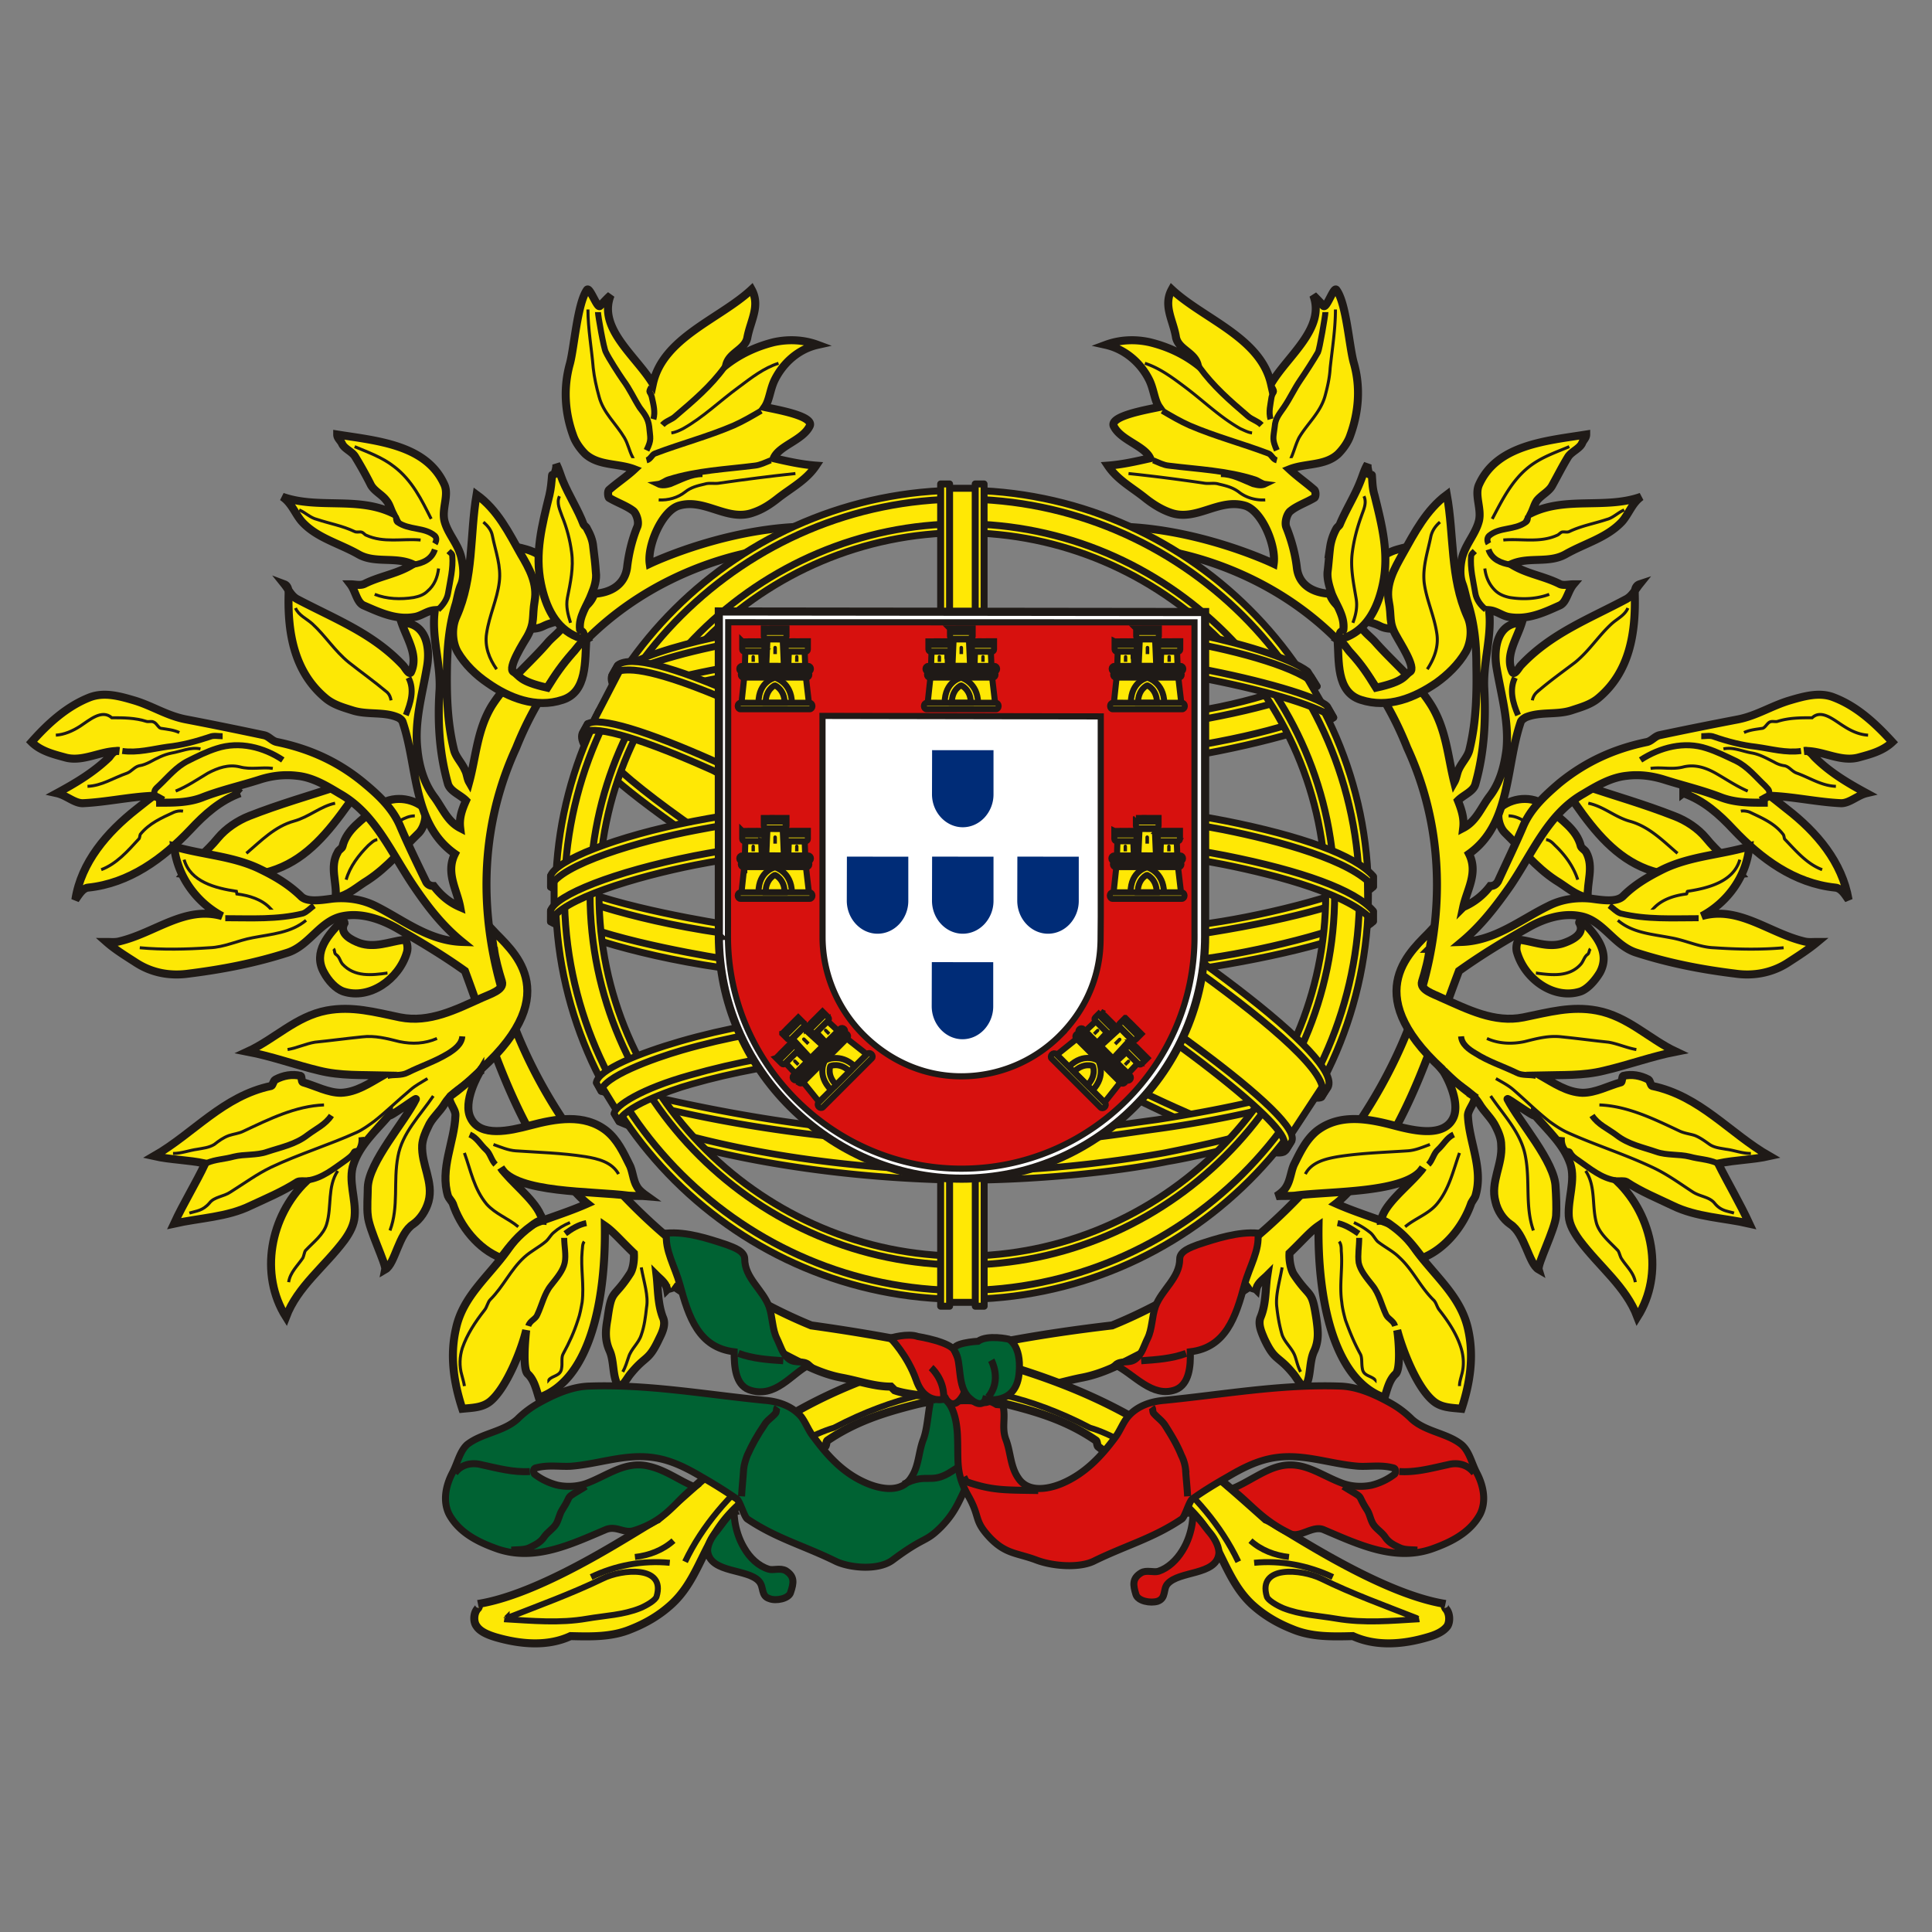 <?xml version="1.0" encoding="UTF-8"?> <svg xmlns="http://www.w3.org/2000/svg" width="240" height="240" fill="none"><rect width="100%" height="100%" fill="#808080" stroke="none"/><path fill-rule="evenodd" clip-rule="evenodd" d="M196.846 97.616c3.738 1.245 7.41 2.293 11.083 3.735 1.574.59 3.016 1.573 4 2.752 1.377 1.704 2.951 2.883 4.262 4.456-3.934.393-7.934.786-11.607-.59-3.803-1.441-6.426-4.587-8.853-8.06-.655-.983-.131-1.638.459-2.424.066-.066.394.065.656.131ZM209.109 98.533c2.558.918 4.46 2.621 6.23 4.522 3.41 3.604 7.542 6.683 12.657 7.208.721.065 1.18.851 1.639 1.507-.787-4.653-3.935-8.388-7.673-11.271-1.77-1.376-3.344-2.883-5.574-3.473-1.377-.327-2.688-.72-4.065-.458-1.377.196-2.164 1.18-3.214 1.965ZM186.551 100.172c1.64-1.18 4.132-1.376 5.902.262 1.443 1.441 3.41 2.555 3.935 4.717.131.263.459.394.656.721.984 1.835.065 3.735.197 5.635-1.509-.262-2.689-1.376-4.001-2.162-2.492-1.638-4.197-3.866-6.295-5.897-.853-.852-1.115-2.687-.394-3.276ZM167.6 75.468c.394-.13.066-.655.459-.655-.065-1.048 0-2.228.787-3.014 1.377-1.442 2.689-2.949 4.722-3.539 1.77-.524 3.475-.655 5.311-.852.394-.065.787-.13 1.115-.327-.131.197-.131.524-.197.72-.196.46-.262 1.05-.393 1.573-.59 2.425-.787 3.015-1.836 5.242-.131.328-1.049 1.377-1.246 1.704-.197.262-.787.393-.984.655-.852 1.18-2.688 1.377-3.803.852-1.771-.917-2.623-.393-4-1.966-.131-.13 0-.393.065-.393Z" fill="#FDE805" stroke="#1F1A17" stroke-width=".994"></path><path fill-rule="evenodd" clip-rule="evenodd" d="M219.602 99.713c-2.033 0-4 .065-5.968-.721-2.229-.852-4.459-1.376-6.754-2.097-1.639-.524-3.213-.72-4.787-.524-1.968.197-3.738 1.245-5.377 2.228-4.394 2.49-6.23 7.208-9.116 11.467-1.836 2.621-3.672 4.98-6.033 6.946 4.131-.131 7.279-2.752 10.755-4.456 1.639-.852 3.541-1.114 5.377-.917 1.443.196 3.148.458 3.935-.328 1.442-1.442 3.148-2.424 4.984-3.342 3.41-1.638 7.148-1.769 10.689-2.818-.328 3.67-2.689 6.946-5.902 8.65 4.59-1.311 8.328 2.097 12.722 3.145.524.131 1.049.066 1.639.066-1.18.983-2.426 1.769-3.738 2.621-1.967 1.245-4.262 1.638-6.492 1.31-4.262-.524-8.263-1.31-12.328-2.621-2.755-.917-4.066-3.997-6.886-4.521-2.295-.459-4.722.393-6.623 1.507-3.017 1.704-5.705 3.342-8.46 5.308-2.82 7.404-4.656 13.957-8.656 20.902-.984 1.77-4.656 6.487-6.623 7.995 1.902.851 4.131 1.572 6.098 2.293 1.771.655 2.755 1.966 3.87 3.538 2.426 3.277 5.508 5.701 6.426 9.698.787 3.408.262 6.749-.787 9.96-1.311-.131-2.557-.131-3.541-.983-2.033-1.703-3.803-6.29-4.459-8.78.196 1.179.459 4.849-.197 5.439-.787.72-1.049 1.9-1.377 2.948-6.558-2.293-8.328-12.843-8.197-21.361-1.049.721-1.902 1.769-3.607 3.407-.065.983.197 2.097.525 2.621 2.098 3.145 2.229 1.704 2.819 5.57.197 1.441.328 2.621-.262 3.931-.656 1.311-.393 3.146-1.049 4.325-.328.524-1.049-.786-1.443-1.31-2.033-2.556-2.361-1.573-3.738-4.522-.328-.786-.787-1.769-.459-2.621.722-1.703.59-3.538.853-5.242-.525.524-1.246.983-1.377 1.769-.132-.131-.984-.196-.656-.458-4.394 2.817-8.197 5.831-12.657 7.928-2.688 1.311-5.246 2.883-8.328 3.473-2.098.393-4 1.114-6.164 1.114l-.459.459c-1.246.458-3.213.589-4.525.852-2.885.589-5.508-.132-9.771.982-3.869.983-7.279 2.097-10.689 4.391-.197.131-.131.655-.328.786-4.393 3.538-9.64 5.046-13.05 9.894-2.295 3.277-3.082 7.012-6.033 9.698-1.508 1.376-3.213 2.359-5.05 3.08-2.36.983-4.917.917-7.475.852-2.82 1.31-6.164 1.048-9.312.131-.852-.262-1.902-.655-2.36-1.376-.394-.524-.394-1.573.13-2.163.132-.065.328-.655.066-.589 8.656-1.376 20.985-10.026 22.296-10.484 12.329-10.943 20.657-19.92 56.462-24.114 28.067-11.467 49.183-44.558 36.658-71.75-9.05-22.804-31.609-24.704-31.609-24.704-3.672 0-6.36-2.752-6.36-2.752 10.885-.459 21.378 4.587 21.378 4.587.328-2.228-1.443-6.553-3.541-7.208-3.279-.983-6.099 2.031-9.312.851-1.115-.393-2.165-1.048-3.148-1.834-1.64-1.31-3.41-2.228-4.59-3.997 1.77-.131 3.475-.524 5.246-.918-.722-1.572-3.673-2.227-4.525-3.997-.525-1.245 4.131-2.031 5.639-2.359-.59-.851-.655-2.227-1.246-3.407-1.049-2.097-3.016-3.8-5.377-4.325 1.771-.655 3.673-.72 5.443-.327 2.164.524 4.197 1.441 5.968 2.817-.394-1.572-2.361-1.9-2.689-3.407-.328-2.097-1.639-3.932-.525-5.963 3.935 3.67 11.017 5.963 12.329 11.73 1.967-3.408 6.82-6.881 5.246-11.01.393.394.852.853 1.246 1.311.393.459 1.311-2.49 1.639-1.965 1.246 1.703 1.574 7.076 2.164 9.108.853 3.014.591 6.094-.459 8.977-.262.786-.852 1.638-1.508 2.293-1.639 1.507-4.066 1.114-6.033 1.9.984.918 2.033 1.639 3.082 2.556.197.196.197.852 0 .983-.983.59-2.164.983-2.951 1.638-.393.262-.787 1.376-.524 2.031.655 1.639 1.114 3.342 1.311 5.046.262 2.162 2.033 3.08 4.066 3.21.721 2.097 2.951 2.36 3.803 3.932.459.852 1.246 1.376 1.836 2.031 2.361 2.687 5.116 4.85 7.017 7.93 1.836 3.013 2.033 6.355 2.82 9.5.262-.458.328-1.048.525-1.507.393-.917 1.18-1.638 1.377-2.555.852-3.539.918-6.946.852-10.484 0-2.621-.262-5.177-1.049-7.667-.262-.786-.393-1.638-.656-2.359-.393-.983-.328-2.228-.065-3.342.459-1.703 1.705-2.948 2.098-4.587.328-1.507-.59-3.145 0-4.455 2.23-4.98 8.394-5.439 13.312-6.225 0 .458-.393.72-.524 1.114-.328.655-1.246.982-1.705 1.638-.722 1.18-1.312 2.359-1.968 3.538-.393.786-1.311 1.18-1.901 1.9-.328.46-.459 1.049-.722 1.573 4.328-2.097 9.247-.459 13.64-2.031-1.114.786-1.508 2.096-2.36 3.08-1.902 2.03-4.591 2.686-7.017 4.062-2.099 1.18-4.59.262-6.755 1.245 1.837 1.18 4.001 1.442 5.968 2.424.459.263 1.115.066 1.77.066-.721.852-.852 2.228-1.705 2.621-1.901.852-3.934 1.835-6.295 1.442-.852-.131-1.574-.787-2.492-.852.394 3.276-.787 6.487-.59 9.829.197 3.931 0 7.863-1.115 11.794-.262.918-1.442 1.31-2.164 2.032.525 1.31.787 2.293.656 3.407 1.639-.852 2.23-2.555 3.279-3.931 1.311-1.704 1.836-3.801 2.098-5.832.328-3.473-.656-6.75-1.246-10.222-.393-2.49.197-5.57 3.148-5.505-.656 2.097-2.099 4.063-1.18 6.094.262.525.852-.59 1.049-.786 3.738-3.997 8.459-5.766 13.115-8.256.722-.393 1.115-1.18 1.64-1.835-.591.197-.591.918-.591 1.18.132 4.783-.59 9.632-4.459 12.908-.983.852-2.229 1.18-3.41 1.573-1.836.59-3.869.13-5.639.852-.132.065-.591.327-.656.59-1.902 5.57-1.181 12.646-6.427 16.381 1.181 2.359-.262 4.456-.721 6.618a8.309 8.309 0 0 0 3.344-2.621c.525 0 .787-.262.984-.59 1.049-2.293 2.098-4.456 3.082-6.749.918-2.228 2.689-3.866 4.525-5.439 3.213-2.62 6.754-4.259 10.886-5.11.59-.132.983-.721 1.574-.852 3.409-.721 6.361-1.311 9.77-1.966 2.296-.459 4.198-1.704 6.427-2.36 1.771-.523 3.672-1.048 5.377-.392 2.951 1.114 5.247 3.276 7.345 5.57-1.18 1.113-2.689 1.507-4.131 1.9-2.296.655-4.459-.852-6.82-.787.655-.13.983.459 1.311.787 1.902 1.9 4.132 3.21 6.427 4.455-1.115.263-2.099 1.245-3.148 1.245-2.885-.13-5.771-.786-8.656-.917-.459 0-.918.393-1.377.59" fill="#FDE805"></path><path d="M219.602 99.713c-2.033 0-4 .065-5.968-.721-2.229-.852-4.459-1.376-6.754-2.097-1.639-.524-3.213-.72-4.787-.524-1.968.197-3.738 1.245-5.377 2.228-4.394 2.49-6.23 7.208-9.116 11.467-1.836 2.621-3.672 4.98-6.033 6.946 4.131-.131 7.279-2.752 10.755-4.456 1.639-.852 3.541-1.114 5.377-.917 1.443.196 3.148.458 3.935-.328 1.442-1.442 3.148-2.424 4.984-3.342 3.41-1.638 7.148-1.769 10.689-2.818-.328 3.67-2.689 6.946-5.902 8.65 4.59-1.311 8.328 2.097 12.722 3.145.524.131 1.049.066 1.639.066-1.18.983-2.426 1.769-3.738 2.621-1.967 1.245-4.262 1.638-6.492 1.31-4.262-.524-8.263-1.31-12.328-2.621-2.755-.917-4.066-3.997-6.886-4.521-2.295-.459-4.722.393-6.623 1.507-3.017 1.704-5.705 3.342-8.46 5.308-2.82 7.404-4.656 13.957-8.656 20.902-.984 1.77-4.656 6.487-6.623 7.995 1.902.851 4.131 1.572 6.098 2.293 1.771.655 2.755 1.966 3.87 3.538 2.426 3.277 5.508 5.701 6.426 9.698.787 3.408.262 6.749-.787 9.96-1.311-.131-2.557-.131-3.541-.983-2.033-1.703-3.803-6.29-4.459-8.78.196 1.179.459 4.849-.197 5.439-.787.72-1.049 1.9-1.377 2.948-6.558-2.293-8.328-12.843-8.197-21.361-1.049.721-1.902 1.769-3.607 3.407-.065.983.197 2.097.525 2.621 2.098 3.145 2.229 1.704 2.819 5.57.197 1.441.328 2.621-.262 3.931-.656 1.311-.393 3.146-1.049 4.325-.328.524-1.049-.786-1.443-1.31-2.033-2.556-2.361-1.573-3.738-4.522-.328-.786-.787-1.769-.459-2.621.722-1.703.59-3.538.853-5.242-.525.524-1.246.983-1.377 1.769-.132-.131-.984-.196-.656-.458-4.394 2.817-8.197 5.831-12.657 7.928-2.688 1.311-5.246 2.883-8.328 3.473-2.098.393-4 1.114-6.164 1.114l-.459.459c-1.246.458-3.213.589-4.525.852-2.885.589-5.508-.132-9.771.982-3.869.983-7.279 2.097-10.689 4.391-.197.131-.131.655-.328.786-4.393 3.538-9.64 5.046-13.05 9.894-2.295 3.277-3.082 7.012-6.033 9.698-1.508 1.376-3.213 2.359-5.05 3.08-2.36.983-4.917.917-7.475.852-2.82 1.31-6.164 1.048-9.312.131-.852-.262-1.902-.655-2.36-1.376-.394-.524-.394-1.573.13-2.163.132-.065.328-.655.066-.589 8.656-1.376 20.985-10.026 22.296-10.484 12.329-10.943 20.657-19.92 56.462-24.114 28.067-11.467 49.183-44.558 36.658-71.75-9.05-22.804-31.609-24.704-31.609-24.704-3.672 0-6.36-2.752-6.36-2.752 10.885-.459 21.378 4.587 21.378 4.587.328-2.228-1.443-6.553-3.541-7.208-3.279-.983-6.099 2.031-9.312.851-1.115-.393-2.165-1.048-3.148-1.834-1.64-1.31-3.41-2.228-4.59-3.997 1.77-.131 3.475-.524 5.246-.918-.722-1.572-3.673-2.227-4.525-3.997-.525-1.245 4.131-2.031 5.639-2.359-.59-.851-.655-2.227-1.246-3.407-1.049-2.097-3.016-3.8-5.377-4.325 1.771-.655 3.673-.72 5.443-.327 2.164.524 4.197 1.441 5.968 2.817-.394-1.572-2.361-1.9-2.689-3.407-.328-2.097-1.639-3.932-.525-5.963 3.935 3.67 11.017 5.963 12.329 11.73 1.967-3.408 6.82-6.881 5.246-11.01.393.394.852.853 1.246 1.311.393.459 1.311-2.49 1.639-1.965 1.246 1.703 1.574 7.076 2.164 9.108.853 3.014.591 6.094-.459 8.977-.262.786-.852 1.638-1.508 2.293-1.639 1.507-4.066 1.114-6.033 1.9.984.918 2.033 1.639 3.082 2.556.197.196.197.852 0 .983-.983.59-2.164.983-2.951 1.638-.393.262-.787 1.376-.524 2.031.655 1.639 1.114 3.342 1.311 5.046.262 2.162 2.033 3.08 4.066 3.21.721 2.097 2.951 2.36 3.803 3.932.459.852 1.246 1.376 1.836 2.031 2.361 2.687 5.116 4.85 7.017 7.93 1.836 3.013 2.033 6.355 2.82 9.5.262-.458.328-1.048.525-1.507.393-.917 1.18-1.638 1.377-2.555.852-3.539.918-6.946.852-10.484 0-2.621-.262-5.177-1.049-7.667-.262-.786-.393-1.638-.656-2.359-.393-.983-.328-2.228-.065-3.342.459-1.703 1.705-2.948 2.098-4.587.328-1.507-.59-3.145 0-4.455 2.23-4.98 8.394-5.439 13.312-6.225 0 .458-.393.72-.524 1.114-.328.655-1.246.982-1.705 1.638-.722 1.18-1.312 2.359-1.968 3.538-.393.786-1.311 1.18-1.901 1.9-.328.46-.459 1.049-.722 1.573 4.328-2.097 9.247-.459 13.64-2.031-1.114.786-1.508 2.096-2.36 3.08-1.902 2.03-4.591 2.686-7.017 4.062-2.099 1.18-4.59.262-6.755 1.245 1.837 1.18 4.001 1.442 5.968 2.424.459.263 1.115.066 1.77.066-.721.852-.852 2.228-1.705 2.621-1.901.852-3.934 1.835-6.295 1.442-.852-.131-1.574-.787-2.492-.852.394 3.276-.787 6.487-.59 9.829.197 3.931 0 7.863-1.115 11.794-.262.918-1.442 1.31-2.164 2.032.525 1.31.787 2.293.656 3.407 1.639-.852 2.23-2.555 3.279-3.931 1.311-1.704 1.836-3.801 2.098-5.832.328-3.473-.656-6.75-1.246-10.222-.393-2.49.197-5.57 3.148-5.505-.656 2.097-2.099 4.063-1.18 6.094.262.525.852-.59 1.049-.786 3.738-3.997 8.459-5.766 13.115-8.256.722-.393 1.115-1.18 1.64-1.835-.591.197-.591.918-.591 1.18.132 4.783-.59 9.632-4.459 12.908-.983.852-2.229 1.18-3.41 1.573-1.836.59-3.869.13-5.639.852-.132.065-.591.327-.656.59-1.902 5.57-1.181 12.646-6.427 16.381 1.181 2.359-.262 4.456-.721 6.618a8.309 8.309 0 0 0 3.344-2.621c.525 0 .787-.262.984-.59 1.049-2.293 2.098-4.456 3.082-6.749.918-2.228 2.689-3.866 4.525-5.439 3.213-2.62 6.754-4.259 10.886-5.11.59-.132.983-.721 1.574-.852 3.409-.721 6.361-1.311 9.77-1.966 2.296-.459 4.198-1.704 6.427-2.36 1.771-.523 3.672-1.048 5.377-.392 2.951 1.114 5.247 3.276 7.345 5.57-1.18 1.113-2.689 1.507-4.131 1.9-2.296.655-4.459-.852-6.82-.787.655-.13.983.459 1.311.787 1.902 1.9 4.132 3.21 6.427 4.455-1.115.263-2.099 1.245-3.148 1.245-2.885-.13-5.771-.786-8.656-.917-.459 0-.918.393-1.377.59" stroke="#1F1A17" stroke-width=".994"></path><path fill-rule="evenodd" clip-rule="evenodd" d="M177.568 117.864c-.066 1.114-.525 2.817-.918 4.062-.328 1.049 1.508 1.573 2.426 2.031 3.279 1.442 6.558 3.146 10.165 2.425 3.213-.655 5.967-1.442 9.115-.852 3.869.721 6.492 3.539 9.836 5.111-3.016.59-5.836 1.638-8.918 2.359-2.623.655-5.246.524-7.935.59 1.705.983 3.345 2.097 5.246 2.162 1.64 0 3.148-.852 4.787-1.31.132-.066.132-.721.263-.787 1.049-.262 2.164-.065 3.148.459.196.131.262.721.459.786 5.967 1.245 9.639 5.898 14.558 8.715-2.033.459-4.132.459-6.361.918 1.246 2.49 2.688 4.914 3.869 7.47-3.148-.721-6.558-.787-9.509-2.228-1.902-.918-3.869-1.704-5.771-2.949-.262-.131-.721-.065-1.115-.065 4.46 4.324 5.837 11.532 2.492 16.84-1.442-3.801-4.721-6.225-7.213-9.567-.656-.917-1.246-1.9-1.312-2.949-.131-2.162.853-4.455.197-6.487-.787-2.359-2.754-4.128-4.394-6.028 0 .327-3.541-2.294-3.41-2.031 1.443 2.817 5.902 7.797 5.968 10.942.065.918.131 2.621.065 3.539-.131 1.703-2.36 6.028-2.163 6.683-1.246-.72-1.706-4.455-3.542-5.635-.852-.59-1.574-1.638-1.836-2.817-.656-2.425.918-4.587.721-7.012 0-.786-.327-1.572-.655-2.228-.525-1.114-1.443-1.834-2.099-2.948-1.115-1.77-3.213-2.359-4.59-4.26-10.558-9.697-3.541-14.874-1.312-17.298.197.655-.196 1.703-.196 2.293l-.066.066ZM166.156 79.4c.197 2.686-.197 6.552 2.886 7.535 3.41 1.114 6.688-.262 9.377-2.097 1.377-.982 2.754-2.293 3.672-3.866.722-1.31.787-3.145.197-4.39-2.164-4.849-1.639-10.09-2.557-15.136-2.558 1.9-4.001 4.718-5.509 7.404-.984 1.77-2.098 3.67-1.705 5.832.394 1.966-.065 2.62.984 4.39.328.655 2.492 3.932 1.639 4.39-.721.459-.59 1.18-4.197 1.966-1.049-1.703-1.77-2.817-3.147-4.325-.46-.458-.853-1.31-1.64-1.703Z" fill="#FDE805" stroke="#1F1A17" stroke-width=".994"></path><path fill-rule="evenodd" clip-rule="evenodd" d="M166.485 78.614c.065-.197.393-.263.393-.394.197-1.638-.852-3.014-1.442-4.455-.263-.787-.591-1.77-.525-2.687.131-1.048.197-2.097.328-3.145a6.783 6.783 0 0 1 .787-2.294c.131-.196.328-.327.393-.458.787-1.9 1.902-3.604 2.623-5.504.262-.656.459-1.376.853-2.032-.066.459.131.852.131 1.245.065.066.393.066.393.131.066.852.066 1.639.328 2.49.918 3.735 1.836 7.208 1.05 11.009-.591 2.817-1.837 5.504-4.525 6.618-.394.13-1.05 0-.787-.525ZM179.271 133.066c.262.327 2.23 3.8 1.246 5.831-1.18 2.425-4.853 1.573-7.345.918-3.213-.852-6.754-1.507-9.574.655-1.377 1.114-2.098 2.687-2.82 4.128-.393.787-.459 1.966-.983 2.818-.263.459-.722.852-1.246 1.179.787-.065 1.508 0 2.295-.065 4.394-.59 14.033-.262 15.935-3.473-1.18 1.704-4.131 3.866-4.984 5.832-.065.196-.262.524-.262.72.459-.065 1.115.459 1.377.656 1.64 1.179 2.623 2.424 3.804 3.997 2.819-1.114 5.049-3.932 6.033-6.749.065-.197.459-.721.524-.918 1.05-3.407-.787-6.683-.918-10.025 0-.852 1.312-2.031.59-2.49a27.808 27.808 0 0 1-3.475-2.949l-.197-.065ZM196.19 114.653c.787 1.376-.983 2.162-1.902 2.49-1.836.655-3.606-.131-5.442-.394-.394-.065-.591.983-.394 1.573.984 3.342 4.591 5.898 7.87 4.849.918-.328 1.836-1.376 2.426-2.359 1.377-2.555-.59-4.783-2.361-6.552-.131.131-.262.327-.197.393Z" fill="#FDE805" stroke="#1F1A17" stroke-width=".994"></path><path d="M144.385 51.027c1.115.655 2.229 1.31 3.41 1.835 3.213 1.376 6.492 2.228 9.771 3.473.393.13.524.72 1.049.852M164.647 38.774c0 .393-.721 4.586-.918 4.98-.393.72-1.705 2.752-2.164 3.407-.853 1.245-1.246 2.228-2.099 3.473-.59.852-1.049 1.376-1.114 2.359-.197 1.507-.328 1.572.262 2.948M158.024 48.078c.459.787.131.459-.066 1.245-.131.918-.393 1.835-.131 2.752M148.975 45.588c1.705 2.36 3.803 4.194 6.033 6.094.524.459 1.18.59 1.705 1.114M143.27 57.187c.655.262 1.245.59 1.901.655 3.672.459 7.214.59 10.689 1.703.459.131.853.525 1.377.59-.524.262-1.049.131-1.574 0-1.311-.524-2.557-1.245-4-1.245M189.83 64.132c-.066.262 0 .524-.262.721-1.443 1.049-3.279.59-4.591 1.704-.262.262-.262.655-.065.983M187.664 70.16c-1.18-.196-2.36-.655-2.754-1.9M184.583 75.73c-.656-.524-1.181-1.245-1.312-2.03-.262-1.574-.655-3.08-.524-4.653.065-.262.262-.394.459-.59M188.19 84.183c-.721 1.507-.262 3.145.394 4.652M223.732 93.291c-1.902.262-3.672-.262-5.574-.524-1.771-.196-3.541-.655-5.246-1.245-.459-.196-1.05-.065-1.574-.065M219.732 98.599c.197-.459-.262-.721-.459-.983-1.18-1.114-2.164-2.359-3.607-3.08-1.246-.59-2.426-1.18-3.672-1.572-2.754-.918-5.771-.131-8.197 1.441M211.01 114.063c-3.279 0-6.426.197-9.705-.59-.525-.196-.918-.655-1.377-.983M190.814 133.655c-.787-.196-1.705 0-2.426-.393-1.771-.852-3.476-1.376-5.116-2.424-.786-.459-1.704-1.114-1.77-2.097M213.242 144.467c-1.049-.459-2.164-.459-3.345-.786-1.311-.328-2.819-.131-4.131-.59-1.705-.59-3.476-.917-4.984-2.097-1.049-.786-2.295-1.31-3.016-2.424M200.715 146.63c-1.771-.263-3.148-1.442-4.656-2.49-.393-.263-.787-.525-1.049-1.049-.066-.131-.459-.065-.59-.262-.328-.459-.459-.983-.394-1.573M173.304 164.715c-.196-.656-.852-.852-1.114-1.376-.591-1.245-.853-2.621-1.706-3.67-.721-.917-1.508-1.834-1.705-2.817-.131-.983.066-2.032.066-3.08M168.779 153.247c-.852-.589-1.705-1.113-2.623-1.31M177.434 144.664c.524-.525.655-1.376 1.18-1.835.721-.655 1.115-1.507 1.967-1.9" stroke="#1F1A17" stroke-width=".746"></path><path d="M142.221 45.13c1.836.59 3.41 1.769 4.983 2.948 2.361 1.77 4.329 3.735 6.886 5.177.459.197.918.459 1.443.524M140.188 58.825c3.147.327 6.164.72 9.311 1.18.656.13 1.312-.066 1.902.13.853.197 1.705.393 2.492.983.918.72 2.099 1.048 3.279.983M165.894 38.446c0 2.425-.393 4.849-.656 7.273-.065 1.18-.328 2.36-.655 3.539-.591 2.031-2.164 3.342-3.214 5.11-.393.787-.59 1.573-.918 2.36h.131M169.435 61.642c.393.852-.066 1.704-.328 2.49-.525 1.442-.918 2.95-1.115 4.456-.262 1.9.131 3.735.459 5.7.197 1.05 0 2.032-.393 3.08M194.945 55.483c-1.705.72-3.475 1.31-4.983 2.49-2.165 1.703-3.345 4.128-4.591 6.487M201.765 63.346c-.787.328-1.377.983-2.164 1.18-1.574.524-3.148.786-4.656 1.507-.262.13-.656 0-.918.065-.197.066-.393.328-.59.393-2.164.983-4.459.393-6.689.59M202.223 75.534c-.394.917-1.312 1.31-2.033 1.966-1.639 1.507-2.754 3.341-4.525 4.783-1.639 1.245-3.213 2.359-4.787 3.735a1.8 1.8 0 0 0-.524.983M216.65 90.998c.722-.328 1.443-.393 2.296-.524.328-.066.59-.656.918-.787.262-.13.656 0 .918-.065 1.442-.459 2.885-.459 4.328-.459 1.18-1.114 2.754.328 3.934 1.049.919.59 1.902 1.048 3.017 1.113M214.094 93.03c1.246-.263 2.361.327 3.606.523.984.197 1.771.656 2.689 1.114.328.197.787.393 1.312.459.59.131.918.72 1.508.917 1.639.59 3.082 1.573 4.853 1.638M205.043 95.454c1.377-.197 2.689.196 4.131-.197 1.443-.328 2.755.131 3.935.786 1.377.787 2.623 1.639 4 2.228M216.256 100.761c.328-.065.787 0 1.115.131 1.508.721 3.082 1.376 4.131 2.753.131.131.131.524.197.589 1.442 1.507 2.754 3.08 4.656 3.801M197.305 99.778c1.901.393 3.279 1.704 5.115 2.228 2.426.655 4.131 2.425 5.967 3.997M216.127 106.79c-.787 2.752-3.935 3.538-6.492 3.931-.066 0-.066.328-.132.328-1.508.196-3.016.655-4.065 1.769h.065M221.568 117.733c-2.886.262-5.771.196-8.656 0-1.837-.066-3.476-.918-5.378-1.245-2.36-.459-4.721-.59-6.557-2.163M197.567 117.864c-.197.196-.131.589-.393.72-.394.328-.46.787-.787 1.18-1.443 1.638-3.607 1.376-5.575 1.114h.132M203.273 130.379c-1.18-.196-2.295-.721-3.476-.917-1.901-.197-3.803-.459-5.77-.656-1.64-.196-3.082.197-4.656.59-1.574.328-3.214.262-4.656-.393M217.502 143.288c-1.115 0-2.033-.393-3.082-.524-.721-.131-1.442-.197-2.033-.59-.655-.459-1.18-.852-1.836-1.114-.59-.197-1.246-.262-1.836-.524-3.213-1.507-6.492-3.146-10.033-3.277M215.403 150.692c-.852-.262-1.639-.262-2.426-1.245-.656-.786-1.77-.786-2.689-1.376-1.705-1.114-3.213-2.228-5.049-3.08-3.476-1.638-7.082-2.752-10.558-4.324-.721-.328-1.508-.852-2.23-1.377-1.573-1.244-2.885-2.555-4.393-3.865-.656-.59-1.443-.983-2.23-1.442M196.979 145.45c1.311 1.966.721 4.456 1.377 6.618.459 1.311 1.639 2.228 2.623 3.276.131.131.262.656.393.918.59.983 1.574 1.769 1.771 3.014M185.174 136.146c1.639 2.424 3.803 4.586 4.328 7.535.59 3.08-.066 6.225.984 9.174M177.632 142.174c-.918.327-1.77.72-2.754.786-2.885.197-5.705.262-8.656.721-1.508.262-3.279.655-4.066 2.162M181.305 143.222c-.787 2.163-1.246 4.456-2.82 6.356-1.049 1.245-2.688 1.769-3.934 2.818M168.188 151.872c.721.327 1.377.72 2.032 1.245.394.327.59.786.918 1.114.918.72 1.902 1.179 2.689 1.965 1.705 1.573 2.558 3.604 4.197 5.242.393.328.459.918.787 1.311 1.18 1.507 2.164 3.014 2.689 4.718.328 1.048.393 2.228.065 3.342-.131.524-.262.917-.262 1.376M166.354 154.23c.262.328.262.787.262 1.18.197 2.097-.262 4.194.065 6.356.066.721.263 1.507.459 2.228.525 1.441 1.05 2.752 1.837 4.193.262.459.131 1.18.262 1.835.131.917 1.049.852 1.574 1.376v-.065M159.271 157.441c-.328 1.835-.853 3.539-.656 4.98.131 1.18.328 2.294.656 3.408.393 1.048 1.312 1.703 1.639 2.752.197.59.328 1.245.656 1.834M178.878 64.853c-.524.459-.918.983-1.115 1.704-.393 1.965-1.049 3.8-.852 5.766.262 2.162 1.246 4.128 1.574 6.356.262 1.638-.328 3.145-1.181 4.456M184.451 70.62c.131 1.113.59 2.096 1.377 2.817.525.459 1.115.655 1.705.786 1.64.263 3.345.197 4.919-.393M187.402 101.351c.656 0 1.312.262 1.837.59M192.059 104.3c.524.065.852.458 1.114.72 1.246 1.18 2.296 2.621 2.82 4.26" stroke="#1F1A17" stroke-width=".373"></path><path fill-rule="evenodd" clip-rule="evenodd" d="M62.938 201.017c4-1.573 8-3.014 11.935-4.915 2.36-1.179 7.87-1.703 6.689 2.228-.131.459-1.246 1.114-2.033 1.442-2.098.851-4.328.917-6.623 1.31-3.41.59-6.755.262-10.23.066.262.065.262-.131.262-.131Z" fill="#FDE805" stroke="#1F1A17" stroke-width=".746"></path><path d="M73.43 195.905c3.016-1.442 6.36-2.097 9.77-1.769M78.873 193.415c1.77-.197 3.476-.852 4.787-2.031M85.103 194.005c4.329-9.108 13.706-15.268 18.493-16.644 7.738-4.063 14.296-4.98 16.132-4.521" stroke="#1F1A17" stroke-width=".746"></path><path fill-rule="evenodd" clip-rule="evenodd" d="M42.15 97.616c-3.803 1.245-7.476 2.293-11.148 3.735-1.508.59-2.951 1.573-3.935 2.752-1.377 1.704-3.016 2.883-4.262 4.456 3.869.393 7.869.786 11.541-.59 3.87-1.441 6.427-4.587 8.919-8.06.656-.983.065-1.638-.525-2.424 0-.066-.393.065-.59.131ZM29.821 98.533c-2.492.918-4.393 2.621-6.164 4.522-3.41 3.604-7.607 6.683-12.722 7.208-.656.065-1.115.851-1.574 1.507.721-4.653 3.935-8.388 7.607-11.271 1.77-1.376 3.41-2.883 5.64-3.473 1.311-.327 2.623-.72 4.066-.458 1.311.196 2.164 1.18 3.147 1.965ZM52.446 100.172c-1.64-1.18-4.131-1.376-5.902.262-1.508 1.441-3.476 2.555-4 4.717-.066.263-.46.394-.59.721-1.05 1.835-.066 3.735-.263 5.635 1.574-.262 2.689-1.376 4-2.162 2.492-1.638 4.263-3.866 6.361-5.897.788-.852 1.115-2.687.394-3.276ZM71.332 75.468c-.328-.13-.066-.655-.46-.655.132-1.048 0-2.228-.72-3.014-1.378-1.442-2.69-2.949-4.722-3.539-1.77-.524-3.542-.655-5.312-.852-.394-.065-.787-.13-1.18-.327.196.197.196.524.262.72.131.46.262 1.05.393 1.573.525 2.425.787 3.015 1.77 5.242.197.328 1.116 1.377 1.312 1.704.132.262.787.393.984.655.853 1.18 2.623 1.377 3.738.852 1.836-.917 2.689-.393 4.066-1.966.065-.13-.066-.393-.131-.393Z" fill="#FDE805" stroke="#1F1A17" stroke-width=".994"></path><path fill-rule="evenodd" clip-rule="evenodd" d="M19.394 99.713c1.967 0 4 .065 5.902-.721 2.23-.852 4.525-1.376 6.82-2.097 1.574-.524 3.148-.72 4.787-.524 1.968.197 3.672 1.245 5.312 2.228 4.394 2.49 6.295 7.208 9.18 11.467 1.771 2.621 3.607 4.98 6.034 6.946-4.197-.131-7.345-2.752-10.755-4.456-1.705-.852-3.607-1.114-5.443-.917-1.442.196-3.147.458-3.869-.328-1.508-1.442-3.148-2.424-5.05-3.342-3.344-1.638-7.147-1.769-10.688-2.818.393 3.67 2.754 6.946 5.967 8.65-4.656-1.311-8.328 2.097-12.787 3.145-.525.131-1.05.066-1.574.066 1.115.983 2.426 1.769 3.738 2.621 1.967 1.245 4.197 1.638 6.492 1.31 4.197-.524 8.263-1.31 12.328-2.621 2.69-.917 4-3.997 6.82-4.521 2.296-.459 4.722.393 6.69 1.507 2.95 1.704 5.704 3.342 8.459 5.308 2.754 7.404 4.656 13.957 8.59 20.902 1.05 1.77 4.722 6.487 6.624 7.995-1.902.851-4.132 1.572-6.099 2.293-1.705.655-2.754 1.966-3.87 3.538-2.36 3.277-5.508 5.701-6.36 9.698-.787 3.408-.262 6.749.787 9.96 1.311-.131 2.557-.131 3.541-.983 1.967-1.703 3.803-6.29 4.394-8.78-.131 1.179-.46 4.849.196 5.439.787.72 1.05 1.9 1.378 2.948 6.623-2.293 8.328-12.843 8.197-21.361 1.049.721 1.901 1.769 3.606 3.407.066.983-.13 2.097-.524 2.621-2.033 3.145-2.23 1.704-2.754 5.57-.263 1.441-.328 2.621.262 3.931.59 1.311.328 3.146 1.05 4.325.327.524 1.048-.786 1.442-1.31 2.033-2.556 2.295-1.573 3.672-4.522.394-.786.853-1.769.46-2.621-.657-1.703-.591-3.538-.788-5.242.525.524 1.18.983 1.312 1.769.131-.131 1.049-.196.721-.458 4.394 2.817 8.132 5.831 12.657 7.928 2.688 1.311 5.18 2.883 8.262 3.473 2.164.393 4.066 1.114 6.165 1.114l.459.459c1.246.458 3.213.589 4.59.852 2.82.589 5.508-.132 9.771.982 3.869.983 7.279 2.097 10.623 4.391.197.131.132.655.328.786 4.46 3.538 9.706 5.046 13.116 9.894 2.295 3.277 3.082 7.012 5.967 9.698 1.508 1.376 3.213 2.359 5.05 3.08 2.36.983 4.918.917 7.475.852 2.886 1.31 6.23 1.048 9.312.131.918-.262 1.902-.655 2.427-1.376.328-.524.328-1.573-.197-2.163-.066-.065-.328-.655-.066-.589-8.656-1.376-20.919-10.026-22.296-10.484-12.263-10.943-21.247-19.199-56.462-24.114-28.001-11.467-49.182-44.558-36.657-71.75 9.115-22.804 31.674-24.704 31.674-24.704 3.606 0 6.36-2.752 6.36-2.752-10.95-.459-21.443 4.587-21.443 4.587-.328-2.228 1.508-6.553 3.606-7.208 3.214-.983 6.034 2.031 9.247.851 1.18-.393 2.164-1.048 3.148-1.834 1.705-1.31 3.475-2.228 4.655-3.997-1.77-.131-3.54-.524-5.246-.918.656-1.572 3.607-2.227 4.46-3.997.59-1.245-4.066-2.031-5.574-2.359.59-.851.655-2.227 1.246-3.407 1.049-2.097 2.95-3.8 5.311-4.325-1.77-.655-3.672-.72-5.443-.327-2.098.524-4.131 1.441-5.901 2.817.393-1.572 2.36-1.9 2.623-3.407.393-2.097 1.639-3.932.524-5.963-3.934 3.67-11.017 5.963-12.263 11.73-2.033-3.408-6.885-6.881-5.246-11.01-.459.394-.852.853-1.311 1.311-.328.459-1.312-2.49-1.64-1.965-1.18 1.703-1.574 7.076-2.099 9.108-.852 3.014-.655 6.094.394 8.977.262.786.853 1.638 1.508 2.293 1.705 1.507 4.066 1.114 6.099 1.9-.984.918-2.099 1.639-3.148 2.556-.196.196-.13.852 0 .983.984.59 2.164.983 3.017 1.638.328.262.787 1.376.459 2.031-.656 1.639-1.05 3.342-1.246 5.046-.328 2.162-2.099 3.08-4.066 3.21-.721 2.097-2.95 2.36-3.803 3.932-.525.852-1.312 1.376-1.902 2.031-2.295 2.687-5.05 4.85-7.017 7.93-1.836 3.013-1.967 6.355-2.82 9.5-.262-.458-.262-1.048-.524-1.507-.394-.917-1.18-1.638-1.377-2.555-.853-3.539-.919-6.946-.853-10.484.066-2.621.328-5.177 1.115-7.667.197-.786.328-1.638.656-2.359.393-.983.262-2.228 0-3.342-.394-1.703-1.705-2.948-2.099-4.587-.328-1.507.59-3.145 0-4.455-2.23-4.98-8.394-5.439-13.312-6.225 0 .458.394.72.59 1.114.263.655 1.246.982 1.64 1.638a47.7 47.7 0 0 1 1.967 3.538c.46.786 1.377 1.18 1.902 1.9.393.46.524 1.049.787 1.573-4.394-2.097-9.247-.459-13.706-2.031 1.18.786 1.574 2.096 2.426 3.08 1.837 2.03 4.59 2.686 7.017 4.062 2.033 1.18 4.59.262 6.755 1.245-1.837 1.18-4 1.442-5.968 2.424-.524.263-1.18.066-1.77.066.655.852.786 2.228 1.639 2.621 1.967.852 4 1.835 6.295 1.442.919-.131 1.574-.787 2.558-.852-.46 3.276.721 6.487.59 9.829-.262 3.931-.066 7.863 1.05 11.794.327.918 1.508 1.31 2.229 2.032-.59 1.31-.853 2.293-.721 3.407-1.64-.852-2.23-2.555-3.28-3.931-1.245-1.704-1.835-3.801-2.032-5.832-.394-3.473.59-6.75 1.18-10.222.46-2.49-.13-5.57-3.147-5.505.72 2.097 2.098 4.063 1.18 6.094-.197.525-.787-.59-.984-.786-3.738-3.997-8.46-5.766-13.18-8.256-.722-.393-1.05-1.18-1.575-1.835.525.197.525.918.525 1.18-.131 4.783.656 9.632 4.525 12.908.983.852 2.164 1.18 3.41 1.573 1.836.59 3.869.13 5.574.852.197.065.59.327.656.59 1.901 5.57 1.18 12.646 6.492 16.381-1.18 2.359.262 4.456.655 6.618-1.377-.59-2.426-1.507-3.278-2.621-.525 0-.853-.262-.984-.59-1.115-2.293-2.164-4.456-3.148-6.749-.918-2.228-2.623-3.866-4.524-5.439-3.148-2.62-6.69-4.259-10.82-5.11-.657-.132-.984-.721-1.64-.852-3.41-.721-6.295-1.311-9.705-1.966-2.361-.459-4.198-1.704-6.427-2.36-1.77-.523-3.672-1.048-5.443-.392-2.885 1.114-5.246 3.276-7.279 5.57 1.115 1.113 2.689 1.507 4.131 1.9 2.23.655 4.46-.852 6.755-.787-.656-.13-.984.459-1.246.787-1.967 1.9-4.197 3.21-6.492 4.455 1.18.263 2.164 1.245 3.213 1.245 2.885-.13 5.77-.786 8.656-.917.46 0 .918.393 1.377.59" fill="#FDE805"></path><path d="M19.394 99.713c1.967 0 4 .065 5.902-.721 2.23-.852 4.525-1.376 6.82-2.097 1.574-.524 3.148-.72 4.787-.524 1.968.197 3.672 1.245 5.312 2.228 4.394 2.49 6.295 7.208 9.18 11.467 1.771 2.621 3.607 4.98 6.034 6.946-4.197-.131-7.345-2.752-10.755-4.456-1.705-.852-3.607-1.114-5.443-.917-1.442.196-3.147.458-3.869-.328-1.508-1.442-3.148-2.424-5.05-3.342-3.344-1.638-7.147-1.769-10.688-2.818.393 3.67 2.754 6.946 5.967 8.65-4.656-1.311-8.328 2.097-12.787 3.145-.525.131-1.05.066-1.574.066 1.115.983 2.426 1.769 3.738 2.621 1.967 1.245 4.197 1.638 6.492 1.31 4.197-.524 8.263-1.31 12.328-2.621 2.69-.917 4-3.997 6.82-4.521 2.296-.459 4.722.393 6.69 1.507 2.95 1.704 5.704 3.342 8.459 5.308 2.754 7.404 4.656 13.957 8.59 20.902 1.05 1.77 4.722 6.487 6.624 7.995-1.902.851-4.132 1.572-6.099 2.293-1.705.655-2.754 1.966-3.87 3.538-2.36 3.277-5.508 5.701-6.36 9.698-.787 3.408-.262 6.749.787 9.96 1.311-.131 2.557-.131 3.541-.983 1.967-1.703 3.803-6.29 4.394-8.78-.131 1.179-.46 4.849.196 5.439.787.72 1.05 1.9 1.378 2.948 6.623-2.293 8.328-12.843 8.197-21.361 1.049.721 1.901 1.769 3.606 3.407.066.983-.13 2.097-.524 2.621-2.033 3.145-2.23 1.704-2.754 5.57-.263 1.441-.328 2.621.262 3.931.59 1.311.328 3.146 1.05 4.325.327.524 1.048-.786 1.442-1.31 2.033-2.556 2.295-1.573 3.672-4.522.394-.786.853-1.769.46-2.621-.657-1.703-.591-3.538-.788-5.242.525.524 1.18.983 1.312 1.769.131-.131 1.049-.196.721-.458 4.394 2.817 8.132 5.831 12.657 7.928 2.688 1.311 5.18 2.883 8.262 3.473 2.164.393 4.066 1.114 6.165 1.114l.459.459c1.246.458 3.213.589 4.59.852 2.82.589 5.508-.132 9.771.982 3.869.983 7.279 2.097 10.623 4.391.197.131.132.655.328.786 4.46 3.538 9.706 5.046 13.116 9.894 2.295 3.277 3.082 7.012 5.967 9.698 1.508 1.376 3.213 2.359 5.05 3.08 2.36.983 4.918.917 7.475.852 2.886 1.31 6.23 1.048 9.312.131.918-.262 1.902-.655 2.427-1.376.328-.524.328-1.573-.197-2.163-.066-.065-.328-.655-.066-.589-8.656-1.376-20.919-10.026-22.296-10.484-12.263-10.943-21.247-19.199-56.462-24.114-28.001-11.467-49.182-44.558-36.657-71.75 9.115-22.804 31.674-24.704 31.674-24.704 3.606 0 6.36-2.752 6.36-2.752-10.95-.459-21.443 4.587-21.443 4.587-.328-2.228 1.508-6.553 3.606-7.208 3.214-.983 6.034 2.031 9.247.851 1.18-.393 2.164-1.048 3.148-1.834 1.705-1.31 3.475-2.228 4.655-3.997-1.77-.131-3.54-.524-5.246-.918.656-1.572 3.607-2.227 4.46-3.997.59-1.245-4.066-2.031-5.574-2.359.59-.851.655-2.227 1.246-3.407 1.049-2.097 2.95-3.8 5.311-4.325-1.77-.655-3.672-.72-5.443-.327-2.098.524-4.131 1.441-5.901 2.817.393-1.572 2.36-1.9 2.623-3.407.393-2.097 1.639-3.932.524-5.963-3.934 3.67-11.017 5.963-12.263 11.73-2.033-3.408-6.885-6.881-5.246-11.01-.459.394-.852.853-1.311 1.311-.328.459-1.312-2.49-1.64-1.965-1.18 1.703-1.574 7.076-2.099 9.108-.852 3.014-.655 6.094.394 8.977.262.786.853 1.638 1.508 2.293 1.705 1.507 4.066 1.114 6.099 1.9-.984.918-2.099 1.639-3.148 2.556-.196.196-.13.852 0 .983.984.59 2.164.983 3.017 1.638.328.262.787 1.376.459 2.031-.656 1.639-1.05 3.342-1.246 5.046-.328 2.162-2.099 3.08-4.066 3.21-.721 2.097-2.95 2.36-3.803 3.932-.525.852-1.312 1.376-1.902 2.031-2.295 2.687-5.05 4.85-7.017 7.93-1.836 3.013-1.967 6.355-2.82 9.5-.262-.458-.262-1.048-.524-1.507-.394-.917-1.18-1.638-1.377-2.555-.853-3.539-.919-6.946-.853-10.484.066-2.621.328-5.177 1.115-7.667.197-.786.328-1.638.656-2.359.393-.983.262-2.228 0-3.342-.394-1.703-1.705-2.948-2.099-4.587-.328-1.507.59-3.145 0-4.455-2.23-4.98-8.394-5.439-13.312-6.225 0 .458.394.72.59 1.114.263.655 1.246.982 1.64 1.638a47.7 47.7 0 0 1 1.967 3.538c.46.786 1.377 1.18 1.902 1.9.393.46.524 1.049.787 1.573-4.394-2.097-9.247-.459-13.706-2.031 1.18.786 1.574 2.096 2.426 3.08 1.837 2.03 4.59 2.686 7.017 4.062 2.033 1.18 4.59.262 6.755 1.245-1.837 1.18-4 1.442-5.968 2.424-.524.263-1.18.066-1.77.066.655.852.786 2.228 1.639 2.621 1.967.852 4 1.835 6.295 1.442.919-.131 1.574-.787 2.558-.852-.46 3.276.721 6.487.59 9.829-.262 3.931-.066 7.863 1.05 11.794.327.918 1.508 1.31 2.229 2.032-.59 1.31-.853 2.293-.721 3.407-1.64-.852-2.23-2.555-3.28-3.931-1.245-1.704-1.835-3.801-2.032-5.832-.394-3.473.59-6.75 1.18-10.222.46-2.49-.13-5.57-3.147-5.505.72 2.097 2.098 4.063 1.18 6.094-.197.525-.787-.59-.984-.786-3.738-3.997-8.46-5.766-13.18-8.256-.722-.393-1.05-1.18-1.575-1.835.525.197.525.918.525 1.18-.131 4.783.656 9.632 4.525 12.908.983.852 2.164 1.18 3.41 1.573 1.836.59 3.869.13 5.574.852.197.065.59.327.656.59 1.901 5.57 1.18 12.646 6.492 16.381-1.18 2.359.262 4.456.655 6.618-1.377-.59-2.426-1.507-3.278-2.621-.525 0-.853-.262-.984-.59-1.115-2.293-2.164-4.456-3.148-6.749-.918-2.228-2.623-3.866-4.524-5.439-3.148-2.62-6.69-4.259-10.82-5.11-.657-.132-.984-.721-1.64-.852-3.41-.721-6.295-1.311-9.705-1.966-2.361-.459-4.198-1.704-6.427-2.36-1.77-.523-3.672-1.048-5.443-.392-2.885 1.114-5.246 3.276-7.279 5.57 1.115 1.113 2.689 1.507 4.131 1.9 2.23.655 4.46-.852 6.755-.787-.656-.13-.984.459-1.246.787-1.967 1.9-4.197 3.21-6.492 4.455 1.18.263 2.164 1.245 3.213 1.245 2.885-.13 5.77-.786 8.656-.917.46 0 .918.393 1.377.59" stroke="#1F1A17" stroke-width=".994"></path><path fill-rule="evenodd" clip-rule="evenodd" d="M61.364 117.864c.132 1.114.59 2.817.984 4.062.328 1.049-1.508 1.573-2.492 2.031-3.213 1.442-6.492 3.146-10.164 2.425-3.148-.655-5.968-1.442-9.115-.852-3.804.721-6.427 3.539-9.837 5.111 3.082.59 5.902 1.638 8.918 2.359 2.623.655 5.312.524 7.935.59-1.705.983-3.344 2.097-5.246 2.162-1.574 0-3.148-.852-4.721-1.31-.197-.066-.131-.721-.263-.787-1.049-.262-2.164-.065-3.148.459-.262.131-.327.721-.524.786-5.968 1.245-9.64 5.898-14.558 8.715 2.033.459 4.197.459 6.36.918-1.18 2.49-2.688 4.914-3.868 7.47 3.213-.721 6.557-.787 9.508-2.228 1.968-.918 3.87-1.704 5.837-2.949.262-.131.721-.065 1.049-.065-4.46 4.324-5.836 11.532-2.492 16.84 1.443-3.801 4.787-6.225 7.28-9.567.655-.917 1.18-1.9 1.245-2.949.197-2.162-.852-4.455-.131-6.487.787-2.359 2.754-4.128 4.394-6.028 0 .327 3.475-2.294 3.344-2.031-1.377 2.817-5.836 7.797-5.968 10.942 0 .918-.13 2.621 0 3.539.132 1.703 2.296 6.028 2.164 6.683 1.247-.72 1.64-4.455 3.476-5.635.853-.59 1.574-1.638 1.902-2.817.656-2.425-.918-4.587-.787-7.012.066-.786.394-1.572.721-2.228.46-1.114 1.443-1.834 2.099-2.948 1.115-1.77 3.213-2.359 4.525-4.26 10.623-9.697 3.606-14.874 1.377-17.298-.197.655.13 1.703.13 2.293l.066.066ZM72.839 79.4c-.197 2.686.13 6.552-2.951 7.535-3.345 1.114-6.689-.262-9.312-2.097-1.443-.982-2.82-2.293-3.738-3.866-.721-1.31-.721-3.145-.131-4.39 2.164-4.849 1.64-10.09 2.492-15.136 2.623 1.9 4 4.718 5.508 7.404 1.05 1.77 2.099 3.67 1.705 5.832-.328 1.966.066 2.62-.918 4.39-.393.655-2.492 3.932-1.705 4.39.787.459.656 1.18 4.197 1.966 1.05-1.703 1.836-2.817 3.148-4.325.459-.458.918-1.31 1.705-1.703Z" fill="#FDE805" stroke="#1F1A17" stroke-width=".994"></path><path fill-rule="evenodd" clip-rule="evenodd" d="M72.447 78.614c-.066-.197-.328-.263-.394-.394-.197-1.638.918-3.014 1.443-4.455.328-.787.656-1.77.525-2.687-.066-1.048-.197-2.097-.328-3.145-.066-.852-.394-1.573-.787-2.294-.066-.196-.328-.327-.394-.458-.721-1.9-1.836-3.604-2.623-5.504-.262-.656-.459-1.376-.787-2.032.066.459-.13.852-.196 1.245 0 .066-.328.066-.328.131-.066.852-.131 1.639-.328 2.49-.918 3.735-1.837 7.208-1.05 11.009.59 2.817 1.771 5.504 4.525 6.618.394.13.984 0 .722-.525ZM59.659 133.066c-.197.327-2.23 3.8-1.18 5.831 1.18 2.425 4.852 1.573 7.344.918 3.213-.852 6.754-1.507 9.509.655 1.377 1.114 2.098 2.687 2.82 4.128.458.787.458 1.966.983 2.818.262.459.787.852 1.246 1.179-.722-.065-1.508 0-2.295-.065-4.394-.59-14.034-.262-15.87-3.473 1.18 1.704 4.066 3.866 4.918 5.832.132.196.263.524.263.72-.46-.065-1.115.459-1.377.656-1.64 1.179-2.624 2.424-3.804 3.997-2.82-1.114-5.05-3.932-5.968-6.749-.065-.197-.524-.721-.59-.918-1.049-3.407.787-6.683.918-10.025.066-.852-1.245-2.031-.524-2.49.918-.655 2.098-1.638 3.475-2.949l.132-.065ZM42.805 114.653c-.787 1.376.984 2.162 1.836 2.49 1.902.655 3.607-.131 5.509-.394.393-.065.59.983.393 1.573-.983 3.342-4.656 5.898-7.869 4.849-.984-.328-1.902-1.376-2.426-2.359-1.443-2.555.59-4.783 2.36-6.552.066.131.197.327.197.393Z" fill="#FDE805" stroke="#1F1A17" stroke-width=".994"></path><path d="M94.545 51.027c-1.115.655-2.23 1.31-3.41 1.835-3.214 1.376-6.492 2.228-9.771 3.473-.394.13-.525.72-1.05.852M74.283 38.774c0 .393.722 4.586.984 4.98.328.72 1.64 2.752 2.098 3.407.918 1.245 1.312 2.228 2.099 3.473.656.852 1.05 1.376 1.18 2.359.131 1.507.328 1.572-.328 2.948M80.905 48.078c-.46.787-.131.459.065 1.245.197.918.46 1.835.197 2.752M90.021 45.588c-1.705 2.36-3.869 4.194-6.098 6.094-.46.459-1.18.59-1.64 1.114M95.725 57.187c-.656.262-1.312.59-1.967.655-3.607.459-7.148.59-10.69 1.703-.458.131-.852.525-1.377.59.525.262 1.115.131 1.574 0 1.312-.524 2.558-1.245 4-1.245M49.166 64.132c.066.262 0 .524.197.721 1.508 1.049 3.344.59 4.656 1.704.262.262.196.655 0 .983M51.33 70.16c1.18-.196 2.295-.655 2.689-1.9M54.412 75.73c.59-.524 1.115-1.245 1.246-2.03.262-1.574.656-3.08.525-4.653 0-.262-.263-.394-.46-.59M50.74 84.183c.787 1.507.262 3.145-.328 4.652M15.197 93.291c1.902.262 3.738-.262 5.574-.524 1.837-.196 3.541-.655 5.312-1.245.46-.196.984-.065 1.574-.065M19.198 98.599c-.131-.459.262-.721.524-.983 1.18-1.114 2.165-2.359 3.607-3.08 1.18-.59 2.361-1.18 3.607-1.572 2.82-.918 5.836-.131 8.197 1.441M27.984 114.063c3.214 0 6.427.197 9.64-.59.525-.196.918-.655 1.377-.983M48.117 133.655c.853-.196 1.705 0 2.492-.393 1.705-.852 3.41-1.376 5.115-2.424.722-.459 1.64-1.114 1.705-2.097M25.69 144.467c1.114-.459 2.164-.459 3.344-.786 1.312-.328 2.82-.131 4.131-.59 1.77-.59 3.541-.917 5.05-2.097 1.049-.786 2.23-1.31 2.95-2.424M38.215 146.63c1.836-.263 3.213-1.442 4.721-2.49.328-.263.787-.525 1.05-1.049.065-.131.459-.065.59-.262.262-.459.393-.983.328-1.573M65.627 164.715c.197-.656.918-.852 1.115-1.376.59-1.245.852-2.621 1.705-3.67.721-.917 1.508-1.834 1.705-2.817.196-.983-.066-2.032-.066-3.08M70.217 153.247c.787-.589 1.64-1.113 2.623-1.31M61.56 144.664c-.524-.525-.655-1.376-1.18-1.835-.72-.655-1.114-1.507-2.032-1.9" stroke="#1F1A17" stroke-width=".746"></path><path d="M96.71 45.13c-1.836.59-3.344 1.769-4.918 2.948-2.426 1.77-4.393 3.735-6.951 5.177-.393.197-.918.459-1.443.524M98.809 58.825c-3.148.327-6.165.72-9.378 1.18-.656.13-1.311-.066-1.902.13-.852.197-1.705.393-2.426.983-.918.72-2.098 1.048-3.279.983M73.037 38.446c0 2.425.46 4.849.656 7.273.131 1.18.393 2.36.721 3.539.525 2.031 2.099 3.342 3.148 5.11.459.787.59 1.573.984 2.36h-.132M69.497 61.642c-.394.852.065 1.704.328 2.49.59 1.442.983 2.95 1.18 4.456.263 1.9-.131 3.735-.524 5.7-.197 1.05.065 2.032.393 3.08M44.053 55.483c1.705.72 3.41 1.31 4.918 2.49 2.23 1.703 3.41 4.128 4.59 6.487M37.166 63.346c.787.328 1.377.983 2.23 1.18 1.573.524 3.147.786 4.656 1.507.262.13.59 0 .852.065.262.066.393.328.59.393 2.164.983 4.46.393 6.755.59M36.707 75.534c.393.917 1.377 1.31 2.099 1.966 1.639 1.507 2.754 3.341 4.524 4.783 1.574 1.245 3.148 2.359 4.787 3.735.263.262.394.59.46.983M22.28 90.998c-.72-.328-1.442-.393-2.295-.524-.328-.066-.524-.656-.918-.787-.262-.13-.59 0-.852-.065-1.443-.459-2.886-.459-4.328-.459-1.246-1.114-2.82.328-3.935 1.049-.918.59-1.967 1.048-3.016 1.113M24.903 93.03c-1.246-.263-2.427.327-3.607.523-.984.197-1.836.656-2.689 1.114-.393.197-.852.393-1.311.459-.59.131-.984.72-1.508.917-1.706.59-3.148 1.573-4.919 1.638M33.888 95.454c-1.377-.197-2.688.196-4.131-.197-1.377-.328-2.689.131-3.934.786-1.312.787-2.558 1.639-4 2.228M22.739 100.761c-.394-.065-.787 0-1.115.131-1.574.721-3.082 1.376-4.197 2.753-.066.131-.066.524-.197.589-1.377 1.507-2.754 3.08-4.656 3.801M41.626 99.778c-1.836.393-3.213 1.704-5.115 2.228-2.36.655-4.065 2.425-5.902 3.997M22.871 106.79c.787 2.752 3.87 3.538 6.492 3.931l.066.328c1.508.196 3.082.655 4.131 1.769h-.131M17.363 117.733c2.886.262 5.771.196 8.656 0 1.902-.066 3.542-.918 5.378-1.245 2.36-.459 4.721-.59 6.623-2.163M41.43 117.864c.197.196.065.589.328.72.459.328.459.787.786 1.18 1.509 1.638 3.673 1.376 5.575 1.114h-.132M35.725 130.379c1.18-.196 2.23-.721 3.41-.917 1.967-.197 3.869-.459 5.836-.656 1.574-.196 3.082.197 4.656.59 1.574.328 3.148.262 4.656-.393M21.494 143.288c1.05 0 2.033-.393 3.017-.524.721-.131 1.442-.197 2.098-.59.59-.459 1.115-.852 1.836-1.114.59-.197 1.246-.262 1.77-.524 3.214-1.507 6.493-3.146 10.034-3.277M23.527 150.692c.853-.262 1.64-.262 2.492-1.245.59-.786 1.77-.786 2.623-1.376 1.77-1.114 3.28-2.228 5.05-3.08 3.475-1.638 7.148-2.752 10.623-4.324.721-.328 1.443-.852 2.164-1.377 1.574-1.244 2.886-2.555 4.46-3.865.655-.59 1.442-.983 2.163-1.442M41.954 145.45c-1.311 1.966-.721 4.456-1.377 6.618-.393 1.311-1.64 2.228-2.623 3.276-.131.131-.197.656-.328.918-.656.983-1.574 1.769-1.77 3.014M53.823 136.146c-1.64 2.424-3.87 4.586-4.394 7.535-.59 3.08.131 6.225-.984 9.174M61.299 142.174c.918.327 1.836.72 2.754.786 2.886.197 5.705.262 8.656.721 1.574.262 3.279.655 4.132 2.162M57.691 143.222c.787 2.163 1.18 4.456 2.755 6.356 1.114 1.245 2.688 1.769 3.934 2.818M70.807 151.872c-.787.327-1.442.72-2.033 1.245-.393.327-.59.786-.983 1.114-.853.72-1.836 1.179-2.689 1.965-1.705 1.573-2.557 3.604-4.197 5.242-.328.328-.393.918-.721 1.311-1.18 1.507-2.164 3.014-2.754 4.718-.328 1.048-.394 2.228-.066 3.342.131.524.262.917.328 1.376M72.577 154.23c-.262.328-.197.787-.262 1.18-.197 2.097.262 4.194 0 6.356-.131.721-.262 1.507-.525 2.228-.459 1.441-1.049 2.752-1.836 4.193-.262.459-.065 1.18-.197 1.835-.13.917-1.114.852-1.573 1.376v-.065M79.66 157.441c.328 1.835.919 3.539.656 4.98-.131 1.18-.262 2.294-.656 3.408-.327 1.048-1.246 1.703-1.573 2.752-.197.59-.394 1.245-.722 1.834M60.053 64.853c.524.459.983.983 1.114 1.704.394 1.965 1.115 3.8.853 5.766-.262 2.162-1.246 4.128-1.574 6.356-.262 1.638.328 3.145 1.246 4.456M54.48 70.62c-.131 1.113-.525 2.096-1.377 2.817-.46.459-1.05.655-1.705.786-1.64.263-3.345.197-4.853-.393M51.528 101.351c-.656 0-1.246.262-1.837.59M46.871 104.3c-.459.065-.787.458-1.115.72-1.18 1.18-2.295 2.621-2.754 4.26" stroke="#1F1A17" stroke-width=".373"></path><path fill-rule="evenodd" clip-rule="evenodd" d="M175.993 201.017c-4.001-1.573-8.001-3.014-11.87-4.915-2.426-1.179-7.935-1.703-6.754 2.228.131.459 1.246 1.114 2.033 1.442 2.164.851 4.328.917 6.623 1.31 3.476.59 6.82.262 10.23.066-.197.065-.197-.131-.262-.131Z" fill="#FDE805" stroke="#1F1A17" stroke-width=".746"></path><path d="M165.566 195.905c-3.082-1.442-6.427-2.097-9.771-1.769M160.123 193.415c-1.771-.197-3.476-.852-4.787-2.031M119.203 172.84c1.836-.459 8.46.458 16.198 4.521 4.787 1.376 14.099 7.536 18.427 16.644" stroke="#1F1A17" stroke-width=".746"></path><path fill-rule="evenodd" clip-rule="evenodd" d="M82.806 153.182c2.492-.197 5.115.655 7.476 1.442.852.327 2.23.786 2.23 1.769 0 2.359 2.229 3.8 3.016 5.897.459 1.311.393 2.818.983 3.997.46.918.656 1.9 1.509 2.556.787.589 1.77.065 2.492.72-2.165 1.049-4.197 4.26-7.476 3.08-1.705-.655-1.836-2.949-1.836-4.718-4.394-.524-5.64-4.259-6.755-8.387-.59-2.162-1.901-4.259-1.64-6.356Z" fill="#006233" stroke="#1F1A17" stroke-width=".87"></path><path d="M91.725 168.122c1.77.655 3.672.786 5.574.917" stroke="#1F1A17" stroke-width=".87"></path><path fill-rule="evenodd" clip-rule="evenodd" d="M91.265 187.714c-.131-.327-.197 2.294 1.18 4.587.722 1.245 1.771 2.228 3.017 2.621.59.197 1.443-.196 2.164.197 1.115.72.984 1.507.59 2.686-.196.786-1.836 1.114-2.623.786-1.115-.327-.656-1.441-1.311-2.162-1.377-1.572-5.902-.983-6.361-3.604-.131-.786.459-1.9 1.115-2.621.721-.917 1.245-1.769 2.098-2.49h.131Z" fill="#006233" stroke="#1F1A17" stroke-width=".87"></path><path fill-rule="evenodd" clip-rule="evenodd" d="M115.726 173.561c-.459 1.572-.459 3.8-1.049 5.307-.59 1.573-.525 3.276-1.508 4.718-1.181 1.835-3.607 1.442-5.378.721-2.885-1.18-4.852-3.276-6.688-5.766-.656-.787-.984-1.77-1.574-2.556-1.115-1.31-2.82-1.9-4.525-2.031-7.345-.721-14.493-2.031-21.837-1.769-2.099.065-4.197.982-6.099 2.031a12.115 12.115 0 0 0-2.82 2.097c-1.77 1.572-4.393 1.703-6.23 3.145-.918.852-1.18 2.293-1.836 3.538-.852 1.638-1.18 3.539-.393 5.111 1.246 2.294 3.607 3.473 6.033 4.325 4.656 1.573 9.115-.59 13.443-2.424 1.312-.525 2.23.524 3.476.131 4.197-1.311 5.115-3.67 7.541-5.439-1.901-.786-3.606-2.097-5.64-2.556-2.82-.72-5.049 1.049-7.54 2.032-1.116.458-2.493.59-3.804.327a7.82 7.82 0 0 1-2.886-1.376c-.13-.131-.262-.72.197-.786 1.443-.393 2.886-.131 4.263-.197 3.54-.262 6.885-1.638 10.492-1.048 2.098.328 4 1.311 5.77 2.359a61.481 61.481 0 0 1 4.394 2.752c.394.262.918 2.228 1.312 2.49 3.607 2.425 6.951 3.276 10.951 5.242 1.771.852 5.312 1.18 7.083-.131 4.131-3.08 4-2.097 6.033-4.128 2.098-2.162 2.295-3.604 3.803-6.291 1.574-2.883.984-4.717.459-7.994-.262-1.638-1.639-1.376-1.311-1.638-1.574.131-1.968.197-3.41-.065-1.509-.328-.131.262-.131.262l-.591-.393Z" fill="#006233" stroke="#1F1A17" stroke-width=".87"></path><path d="M65.822 182.8c-2.033.131-3.935-.394-6.033-.852-1.246-.328-2.558 0-3.28 1.048M72.774 184.634c-2.886 1.77-1.508.721-2.951 2.949-.328.524-.394 1.114-.722 1.704-.393.655-1.049.983-1.508 1.638-.459.721-1.246 1.048-1.901 1.376-.656.262-1.443.196-2.165.262M92.117 185.879c.066-1.179.197-2.293.263-3.407.065-.59.262-1.18.459-1.704.59-1.31 1.246-2.49 2.098-3.735.328-.589.918-.917 1.377-1.441.197-.197.066-.524.263-.787M112.25 184.372c3.017-1.507 3.345.131 6.033-1.638 2.623-1.704 3.345-1.769 3.476-1.966" stroke="#1F1A17" stroke-width=".87"></path><path fill-rule="evenodd" clip-rule="evenodd" d="M156.255 153.182c-2.427-.197-5.115.655-7.476 1.442-.853.327-2.23.786-2.23 1.769 0 2.359-2.229 3.8-3.016 5.897-.459 1.311-.394 2.818-.984 3.997-.459.918-.656 1.9-1.508 2.556-.787.589-1.771.065-2.492.72 2.361 1.18 4.59 4.129 7.476 3.08 1.705-.655 1.901-2.949 1.836-4.718 4.393-.524 5.639-4.259 6.754-8.387.59-2.162 1.902-4.259 1.64-6.356Z" fill="#D7110E" stroke="#1F1A17" stroke-width=".87"></path><path d="M147.336 168.122c-1.771.655-3.673.786-5.574.917" stroke="#1F1A17" stroke-width=".87"></path><path fill-rule="evenodd" clip-rule="evenodd" d="M148.122 187.976c.131-.327.196 2.359-1.246 4.653-.722 1.179-1.771 2.162-2.951 2.555-.59.197-1.509-.197-2.164.197-1.181.72-.984 1.572-.656 2.686.262.852 1.836 1.114 2.689.852 1.114-.393.655-1.507 1.246-2.162 1.442-1.638 5.967-1.049 6.361-3.67.131-.786-.459-1.9-1.05-2.621-.787-.917-1.246-1.769-2.164-2.424l-.065-.066Z" fill="#D7110E" stroke="#1F1A17" stroke-width=".87"></path><path fill-rule="evenodd" clip-rule="evenodd" d="M124.58 174.543c.394 1.573-.196 2.818.394 4.325.59 1.573.524 3.276 1.508 4.718 1.18 1.835 3.607 1.442 5.377.721 2.82-1.18 4.853-3.276 6.689-5.766.59-.787.918-1.77 1.574-2.556 1.115-1.31 2.82-1.9 4.525-2.031 7.344-.721 14.492-2.031 21.837-1.769 2.099.065 4.197.982 6.099 2.031a12.14 12.14 0 0 1 2.82 2.097c1.77 1.572 4.393 1.703 6.164 3.145.983.852 1.246 2.293 1.902 3.538.852 1.638 1.18 3.539.393 5.111-1.246 2.294-3.607 3.473-6.033 4.325-4.656 1.573-9.115-.59-13.443-2.424-1.312-.525-2.886 1.048-4.066.524-3.607-1.704-4.984-3.801-7.345-5.57 1.902-.721 4-2.359 5.968-2.818 2.885-.72 5.049 1.049 7.607 2.032 1.114.458 2.492.59 3.803.327a7.815 7.815 0 0 0 2.885-1.376c.132-.131.263-.72-.196-.786-1.443-.393-2.886-.131-4.263-.197-3.541-.262-6.885-1.638-10.492-1.048-2.099.328-4 1.311-5.771 2.359-1.508.852-3.016 1.769-4.393 2.752-.394.262-.919 2.228-1.312 2.49-3.607 2.425-6.951 3.276-10.951 5.242-1.771.852-4.984.655-7.083-.131-2.426-.917-3.803-.721-5.771-2.752-2.098-2.228-1.18-2.49-2.688-5.177-1.64-2.883-1.246-4.193-1.377-7.535-.131-3.014-1.049-4.128-1.443-4.39 1.574.196 2.492-.131 4.066.196 1.574.328.918-.458 2.229.328l.787.065Z" fill="#D7110E" stroke="#1F1A17" stroke-width=".87"></path><path d="M173.83 182.8c2.033.131 3.935-.394 6.033-.852 1.246-.328 2.492 0 3.279 1.048M166.879 184.634c2.885 1.77 1.508.721 2.951 2.949.328.524.393 1.114.721 1.704.394.655 1.049.983 1.509 1.638.459.721 1.18 1.048 1.901 1.376.656.262 1.377.196 2.099.262M147.533 185.879c-.065-1.179-.196-2.293-.262-3.407a5.14 5.14 0 0 0-.524-1.704c-.525-1.31-1.246-2.49-2.033-3.735-.394-.589-.918-.917-1.377-1.441-.197-.197-.066-.524-.263-.787M128.975 185.159c-4.197-.066-5.705 0-8.787-1.049-.197-.065-.328-.393-.459-.655" stroke="#1F1A17" stroke-width=".87"></path><path fill-rule="evenodd" clip-rule="evenodd" d="M117.497 173.757s-2.558.918-3.672-2.293c-1.115-3.146-3.214-5.242-3.214-5.242s2.099-.656 3.41-.197c0 0 4.132.655 4.591 1.835.459 1.114 2.033 3.866.918 5.635-1.18 1.835-2.033.262-2.033.262Z" fill="#D7110E" stroke="#1F1A17" stroke-width=".87"></path><path d="M115.66 169.891s1.574 1.376 1.574 3.604" stroke="#1F1A17" stroke-width=".87"></path><path fill-rule="evenodd" clip-rule="evenodd" d="M122.415 173.823s3.934.852 4.196-3.408c.263-3.342-1.311-4.062-1.311-4.062s-2.623-.59-3.804.262c0 0-3.606.196-2.885 1.245.918 1.31.197 4.39 1.836 5.832 1.574 1.441 1.968.131 1.968.131Z" fill="#006233" stroke="#1F1A17" stroke-width=".87"></path><path d="M123.138 168.974s1.377 2.49-.394 4.587" stroke="#1F1A17" stroke-width=".87"></path><path fill-rule="evenodd" clip-rule="evenodd" d="M159.446 142.59c-15.406-.459-86.048-44.35-86.532-51.336l3.9-6.475c7.008 10.134 79.227 52.816 86.319 51.303l-3.687 6.508Z" fill="#FFE805"></path><path fill-rule="evenodd" clip-rule="evenodd" d="M75.997 83.9c-1.382 3.702 18.434 15.896 42.276 30.328 23.841 14.432 44.398 23.351 45.921 22.072.094-.165.75-1.29.69-1.281-.286.429-.981.564-2.066.253-6.441-1.849-23.24-9.525-44.045-22.082-20.805-12.559-38.905-24.131-41.719-29.049-.195-.34-.335-.962-.307-1.445l-.068-.001-.599 1.042-.082.163h0v0Zm83.816 58.895c-.261.472-.748.488-1.674.386-5.762-.634-23.247-9.097-43.937-21.425-24.076-14.345-43.959-27.413-41.799-30.83l.587-1.033.116.035c-1.94 5.79 39.238 29.224 41.662 30.719 23.827 14.692 43.914 23.271 45.692 21.042l-.647 1.107v-.001 0Z" fill="#FFE805" stroke="#1F1A17" stroke-width=".864" stroke-linecap="round" stroke-linejoin="round"></path><path fill-rule="evenodd" clip-rule="evenodd" d="M119.634 95.485c15.419-.12 34.447-2.097 45.397-6.44l-2.359-3.816c-6.473 3.566-25.605 5.91-43.168 6.26-20.773-.19-35.436-2.115-42.783-7.021l-2.227 4.063c13.505 5.688 27.344 6.896 45.14 6.954Z" fill="#FFE805"></path><path fill-rule="evenodd" clip-rule="evenodd" d="M165.668 89.131c-.377.6-7.518 3.052-18.038 4.86-7.133 1.083-16.437 2.008-28.049 2.02-11.032.01-20.043-.772-26.866-1.692-11.043-1.724-16.743-4.122-18.85-4.97.202-.398.331-.678.526-1.05 6.065 2.404 11.792 3.853 18.5 4.88 6.777.914 15.68 1.707 26.657 1.696 11.558-.011 20.759-1.007 27.851-2.057 10.788-1.732 16.68-3.96 17.508-4.995l.762 1.308h-.001 0Zm-2.07-3.868c-1.169.934-6.996 2.99-17.246 4.62-6.841.976-15.539 1.85-26.652 1.86-10.558.01-19.184-.698-25.744-1.65-10.41-1.352-15.95-3.793-17.948-4.505.199-.342.4-.681.609-1.022 1.554.779 6.9 2.94 17.453 4.427 6.486.916 15.125 1.598 25.63 1.587 11.061-.011 19.66-.902 26.458-1.872 10.303-1.411 15.847-4.034 16.689-4.69l.751 1.244v0Z" fill="#FFE805" stroke="#1F1A17" stroke-width=".864" stroke-linecap="round" stroke-linejoin="round"></path><path fill-rule="evenodd" clip-rule="evenodd" d="M69.005 113.974c9.484 5.077 30.548 7.636 50.481 7.812 18.149.029 41.794-2.792 50.636-7.456l-.244-5.081c-2.766 4.302-28.104 8.429-50.589 8.261-22.484-.169-43.364-3.626-50.324-8.1l.04 4.563" fill="#FFE805"></path><path fill-rule="evenodd" clip-rule="evenodd" d="M170.606 113.244v1.212c-1.328 1.581-9.661 3.972-20.11 5.655-7.952 1.213-18.321 2.129-31.24 2.129-12.274 0-22.061-.871-29.652-2.031-11.999-1.739-19.673-4.784-21.213-5.694l.006-1.413c4.628 3.062 17.165 5.302 21.375 5.988 7.541 1.152 17.271 2.016 29.484 2.016 12.858 0 23.168-.909 31.071-2.114 7.497-1.078 18.176-3.881 20.279-5.748h0Zm.005-4.31.001 1.212c-1.329 1.58-9.662 3.971-20.111 5.654-7.952 1.213-18.321 2.129-31.24 2.129-12.274 0-22.061-.871-29.652-2.031-11.998-1.738-19.673-4.784-21.213-5.693l.006-1.413c4.628 3.061 17.165 5.302 21.376 5.987 7.54 1.153 17.27 2.018 29.483 2.018 12.859 0 23.168-.91 31.071-2.116 7.497-1.078 18.176-3.881 20.279-5.748v.001h0Z" fill="#FFE805" stroke="#1F1A17" stroke-width=".864" stroke-linecap="round" stroke-linejoin="round"></path><path fill-rule="evenodd" clip-rule="evenodd" d="M119.44 141.719c-21.81-.13-40.5-5.918-44.446-6.875l2.878 4.484c6.971 2.919 25.203 7.269 41.778 6.787 16.575-.481 31.06-1.759 41.268-6.705l2.951-4.647c-6.957 3.261-30.631 6.923-44.429 6.956Z" fill="#FFE805"></path><path fill-rule="evenodd" clip-rule="evenodd" d="M162.028 138.368a70.31 70.31 0 0 1-1.324 1.943c-4.815 1.69-12.401 3.464-15.603 3.981-6.539 1.342-16.657 2.332-25.636 2.337-19.322-.282-35.138-4.047-42.578-7.258l-.6-1.027.097-.155 1.019.393c13.232 4.712 28.093 6.592 42.171 6.929 8.943.032 17.896-1.02 25.136-2.309 11.102-2.214 15.591-3.882 16.968-4.639l.35-.195h0Zm2.558-4.201a.652.652 0 0 1 .034.04c-.324.545-.659 1.099-1.001 1.656-2.568.913-9.537 2.943-19.714 4.359-6.705.909-10.873 1.79-24.211 2.048-24.995-.633-41.178-5.498-45.023-6.697l-.57-1.088c14.486 3.763 29.282 6.391 45.593 6.659 12.204-.258 17.395-1.153 24.045-2.055 11.867-1.837 17.846-3.781 19.64-4.343a1.463 1.463 0 0 0-.078-.101l1.286-.478-.001.001v-.001Z" fill="#FFE805" stroke="#1F1A17" stroke-width=".829" stroke-linecap="round" stroke-linejoin="round"></path><path fill-rule="evenodd" clip-rule="evenodd" d="M119.468 65.957c25.047 0 45.27 20.27 45.27 45.205 0 24.933-20.224 45.067-45.27 45.067-25.047 0-45.338-20.201-45.338-45.136 0-24.934 20.291-45.135 45.338-45.135Zm0-4.466c27.443 0 49.825 22.282 49.825 49.602 0 27.32-22.382 49.603-49.825 49.603s-49.825-22.282-49.825-49.603c0-27.32 22.382-49.602 49.825-49.602Z" fill="#FFE805"></path><path fill-rule="evenodd" clip-rule="evenodd" d="M119.501 60.895c27.809 0 50.49 22.577 50.49 50.259 0 27.681-22.681 50.258-50.49 50.258s-50.49-22.576-50.49-50.258c0-27.682 22.682-50.26 50.49-50.26Zm0 1.105c27.076 0 49.379 22.12 49.379 49.154 0 27.032-22.302 49.152-49.379 49.152-27.076 0-49.379-22.12-49.379-49.152S92.425 62 119.501 62Z" fill="#FFE805" stroke="#1F1A17" stroke-width=".864" stroke-linecap="round" stroke-linejoin="round"></path><path fill-rule="evenodd" clip-rule="evenodd" d="M119.547 65.072c25.36 0 46.248 20.719 46.248 46.037 0 25.319-20.888 46.037-46.248 46.037-25.36 0-46.248-20.718-46.248-46.037 0-25.318 20.889-46.037 46.248-46.037Zm0 1.105c24.751 0 45.138 20.221 45.138 44.932 0 24.71-20.388 44.931-45.138 44.931-24.75 0-45.137-20.221-45.137-44.931 0-24.711 20.386-44.932 45.137-44.932Z" fill="#FFE805" stroke="#1F1A17" stroke-width=".864" stroke-linecap="round" stroke-linejoin="round"></path><path fill-rule="evenodd" clip-rule="evenodd" d="M117.459 161.784h4.393V60.658h-4.393v101.126Z" fill="#FFE805" stroke="#1F1A17" stroke-width=".864" stroke-linecap="round" stroke-linejoin="round"></path><path fill-rule="evenodd" clip-rule="evenodd" d="M121.144 60.117h1.101l.01 102.146h-1.102l-.009-102.146h0Zm-4.294 0h1.11l.001 102.145h-1.111V60.118h0Z" fill="#FFE805" stroke="#1F1A17" stroke-width=".864" stroke-linecap="round" stroke-linejoin="round"></path><path fill-rule="evenodd" clip-rule="evenodd" d="M68.831 109.013c6.332-5.801 29.692-9.563 50.419-9.466 20.727.097 45.273 4.336 50.613 9.343l.053 4.327c-4.472-4.187-23.542-9.18-50.625-9.236-27.084-.056-46.748 5.074-50.46 9.348v-4.316" fill="#FFE805"></path><path d="M68.831 109.013c6.332-5.801 29.692-9.563 50.419-9.466 20.727.097 45.273 4.336 50.613 9.343l.053 4.327c-4.472-4.187-23.542-9.18-50.625-9.236-27.084-.056-46.748 5.074-50.46 9.348v-4.316" stroke="#1F1A17" stroke-width=".864" stroke-linecap="round" stroke-linejoin="round"></path><path fill-rule="evenodd" clip-rule="evenodd" d="M119.526 103.372c11.924-.022 23.493 1.124 32.67 2.903 9.469 1.884 16.133 4.24 18.411 6.888l-.002 1.31c-2.748-3.294-11.715-5.709-18.622-7.089-9.107-1.763-20.598-2.902-32.456-2.88-12.513.023-24.165 1.203-33.139 2.946-7.2 1.422-16.802 4.247-18.001 7.033v-1.365c.658-1.928 7.808-4.811 17.84-6.809 9.04-1.755 20.713-2.915 33.3-2.937h-.001Zm.006-4.31c11.923-.022 23.492 1.125 32.669 2.902 9.469 1.885 16.133 4.241 18.411 6.888l-.002 1.311c-2.748-3.293-11.715-5.708-18.622-7.089-9.106-1.764-20.598-2.902-32.456-2.879-12.513.022-24.108 1.203-33.083 2.944-6.948 1.311-16.943 4.248-18.058 7.035v-1.366c.659-1.908 7.954-4.893 17.84-6.81 9.041-1.754 20.714-2.913 33.301-2.937h0Z" fill="#FFE805" stroke="#1F1A17" stroke-width=".864" stroke-linecap="round" stroke-linejoin="round"></path><path fill-rule="evenodd" clip-rule="evenodd" d="M119.283 77.077c18.791-.093 35.181 2.615 42.68 6.439l2.735 4.71c-6.517-3.497-24.2-7.132-45.388-6.588-17.263.105-35.71 1.891-44.964 6.806l3.265-5.436c7.596-3.92 25.508-5.909 41.672-5.93" fill="#FFE805"></path><path d="M119.283 77.077c18.791-.093 35.181 2.615 42.68 6.439l2.735 4.71c-6.517-3.497-24.2-7.132-45.388-6.588-17.263.105-35.71 1.891-44.964 6.806l3.265-5.436c7.596-3.92 25.508-5.909 41.672-5.93" stroke="#1F1A17" stroke-width=".865" stroke-linecap="round" stroke-linejoin="round"></path><path fill-rule="evenodd" clip-rule="evenodd" d="M119.533 80.967c10.717-.029 21.074.573 29.31 2.052 7.67 1.42 14.984 3.553 16.03 4.7l.811 1.426c-2.544-1.653-8.874-3.493-17.001-5.027-8.162-1.527-18.511-2.033-29.169-2.005-12.096-.042-21.495.594-29.56 1.994-8.53 1.588-14.449 3.858-15.91 4.936l.796-1.507c2.836-1.44 7.338-3.177 14.901-4.533 8.341-1.516 17.839-1.971 29.793-2.036h-.001Zm-.004-4.307c10.256-.026 20.383.542 28.277 1.955 6.225 1.206 12.383 3.09 14.637 4.765l1.186 1.876c-2.016-2.23-9.605-4.344-16.305-5.528-7.833-1.345-17.539-1.877-27.795-1.962-10.764.03-20.712.686-28.43 2.085-7.365 1.395-12.117 3.046-14.128 4.335l1.043-1.566c2.775-1.454 7.258-2.79 12.903-3.881 7.776-1.41 17.785-2.049 28.612-2.079Z" fill="#FFE805" stroke="#1F1A17" stroke-width=".864" stroke-linecap="round" stroke-linejoin="round"></path><path fill-rule="evenodd" clip-rule="evenodd" d="M144.614 132.046c-9.29-1.726-18.598-1.977-25.098-1.901-31.314.365-41.43 6.4-42.664 8.227l-2.34-3.797c7.972-5.752 25.024-8.977 45.174-8.647 10.462.17 19.491.862 27.087 2.326l-2.16 3.793" fill="#FFE805"></path><path d="M144.614 132.046c-9.29-1.726-18.598-1.977-25.098-1.901-31.314.365-41.43 6.4-42.664 8.227l-2.34-3.797c7.972-5.752 25.024-8.977 45.174-8.647 10.462.17 19.491.862 27.087 2.326l-2.16 3.793" stroke="#1F1A17" stroke-width=".864" stroke-linecap="round" stroke-linejoin="round"></path><path fill-rule="evenodd" clip-rule="evenodd" d="M119.335 129.609c8.711.13 17.261.488 25.514 2.019l-.597 1.051c-7.665-1.409-15.836-1.948-24.887-1.904-11.557-.09-23.245.985-33.422 3.892-3.211.889-8.527 2.944-9.069 4.642l-.594-.976c.171-1.004 3.384-3.087 9.39-4.766 11.656-3.323 22.559-3.883 33.665-3.959v.001Zm.396-4.363c9.025.168 18.345.583 27.404 2.369l-.623 1.094c-8.18-1.617-15.996-2.156-26.728-2.32-11.594.021-23.892.844-35.073 4.079-3.61 1.047-9.84 3.31-10.048 5.101l-.595-1.048c.136-1.628 5.53-3.75 10.382-5.155 11.267-3.26 23.597-4.099 35.281-4.12Z" fill="#FFE805" stroke="#1F1A17" stroke-width=".829" stroke-linecap="round" stroke-linejoin="round"></path><path fill-rule="evenodd" clip-rule="evenodd" d="M77.173 82.941c15.512-.2 87.153 43.573 87.364 51.634l-4.438 6.771c-2.001-9.357-74.697-51.954-86.689-51.152l3.763-7.253Z" fill="#FFE805" stroke="#1F1A17" stroke-width=".864" stroke-linecap="round" stroke-linejoin="round"></path><path fill-rule="evenodd" clip-rule="evenodd" d="M72.966 89.935c2.879-1.944 24.038 7.438 46.177 20.725 22.081 13.326 43.18 28.384 41.276 31.202l-.627.98-.287.226c.062-.044.379-.43-.031-1.475-.941-3.081-15.907-14.969-40.741-29.893-24.21-14.368-44.386-23.028-46.403-20.553l.636-1.212h0Zm92.014 45.135c1.821-3.579-17.805-18.294-42.137-32.621-24.892-14.042-42.832-22.308-46.109-19.843l-.728 1.319c-.006.073.027-.09.18-.208.596-.518 1.584-.483 2.03-.49 5.642.083 21.757 7.465 44.368 20.367 9.906 5.743 41.851 26.134 41.729 31.869.009.492.041.594-.145.838l.812-1.23v-.001 0Z" fill="#FFE805" stroke="#1F1A17" stroke-width=".864" stroke-linecap="round" stroke-linejoin="round"></path><path fill-rule="evenodd" clip-rule="evenodd" d="M89.3 116.261c0 8.272 3.39 15.754 8.882 21.222 5.502 5.479 12.98 8.937 21.272 8.937 8.335 0 15.898-3.382 21.377-8.841 5.479-5.457 8.875-12.99 8.876-21.291h-.001V76.029l-60.413-.071.006 40.303h.001Z" fill="#fff" stroke="#1F1A17" stroke-width="1.01"></path><path fill-rule="evenodd" clip-rule="evenodd" d="M90.43 116.319v.022c0 7.909 3.277 15.112 8.534 20.341 5.269 5.238 12.524 8.496 20.461 8.496 7.979 0 15.219-3.234 20.464-8.452 5.245-5.219 8.496-12.422 8.497-20.358h-.002V77.31l-57.919-.01-.035 39.019m46.311-27.324.002 24.855-.022 2.629c0 .692-.041 1.481-.121 2.152-.471 3.93-2.28 7.355-4.959 10.019a17.302 17.302 0 0 1-12.234 5.054c-4.746 0-8.975-2.001-12.124-5.134-3.231-3.213-5.103-7.619-5.103-12.174l-.007-27.465 34.567.063h.001Z" fill="#D7110E"></path><path d="M90.43 116.319v.022c0 7.909 3.277 15.112 8.534 20.341 5.269 5.238 12.524 8.496 20.461 8.496 7.979 0 15.219-3.234 20.464-8.452 5.245-5.219 8.496-12.422 8.497-20.358h-.002V77.31l-57.919-.01-.035 39.019m46.311-27.324.002 24.855-.022 2.629c0 .692-.041 1.481-.121 2.152-.471 3.93-2.28 7.355-4.959 10.019a17.302 17.302 0 0 1-12.234 5.054c-4.746 0-8.975-2.001-12.124-5.134-3.231-3.213-5.103-7.619-5.103-12.174l-.007-27.465 34.567.063h.001Z" stroke="#1F1A17" stroke-width=".764"></path><path fill-rule="evenodd" clip-rule="evenodd" d="M115.775 111.887v.002c0 1.125.432 2.149 1.126 2.893.694.745 1.651 1.208 2.697 1.208 1.052 0 2.007-.46 2.698-1.202a4.239 4.239 0 0 0 1.121-2.894v-5.474l-7.628-.007-.014 5.474ZM115.74 124.995v.002c0 1.125.432 2.149 1.126 2.893.694.745 1.651 1.208 2.697 1.208 1.052 0 2.007-.46 2.698-1.202a4.239 4.239 0 0 0 1.121-2.894v-5.475l-7.628-.006-.014 5.474ZM105.191 111.887v.002c0 1.125.433 2.149 1.126 2.893.694.745 1.651 1.208 2.697 1.208 1.052 0 2.007-.46 2.698-1.202a4.239 4.239 0 0 0 1.121-2.894v-5.474l-7.628-.007-.014 5.474ZM126.367 111.887v.002c0 1.125.432 2.149 1.126 2.893.694.745 1.651 1.208 2.697 1.208 1.052 0 2.007-.46 2.698-1.202a4.239 4.239 0 0 0 1.121-2.894v-5.474l-7.628-.007-.014 5.474ZM115.775 98.66v.003c0 1.124.432 2.149 1.126 2.892.694.746 1.651 1.209 2.697 1.209 1.052 0 2.007-.46 2.698-1.202a4.24 4.24 0 0 0 1.121-2.895v-5.474l-7.628-.006-.014 5.473Z" fill="#002C77"></path><path fill-rule="evenodd" clip-rule="evenodd" d="M94.182 87.5c.068-2.806 2.062-3.47 2.076-3.48.014-.01 2.153.715 2.145 3.507l-4.221-.026Z" fill="#FFE805"></path><path fill-rule="evenodd" clip-rule="evenodd" d="m92.46 84.07-.347 3.226 2.107.004c.02-2.669 2.022-3.113 2.07-3.102.045-.003 2.03.59 2.082 3.102h2.112l-.381-3.25-7.643.02ZM91.973 87.31h8.622c.182 0 .33.18.33.399 0 .218-.148.397-.33.397h-8.622c-.182 0-.33-.178-.33-.397 0-.22.148-.399.33-.399Z" fill="#FFE805" stroke="#1F1A17" stroke-width=".752"></path><path clip-rule="evenodd" d="M95.11 87.295c.009-1.685 1.15-2.161 1.156-2.16 0 0 1.192.491 1.201 2.16H95.11Z" stroke="#1F1A17" stroke-width=".749"></path><path fill-rule="evenodd" clip-rule="evenodd" d="M92.155 82.732h8.265c.174 0 .317.162.317.358 0 .197-.143.359-.317.359h-8.265c-.174 0-.317-.16-.317-.359 0-.196.142-.358.317-.358ZM92.33 83.45h7.906c.166 0 .302.16.302.357 0 .197-.136.358-.302.358H92.33c-.166 0-.303-.16-.303-.358 0-.197.136-.357.303-.357Z" fill="#FFE805" stroke="#1F1A17" stroke-width=".752"></path><path fill-rule="evenodd" clip-rule="evenodd" d="m94.884 78.069.624.001v.443h.455v-.453l.64.002v.451h.456v-.452h.64v1.022c0 .16-.13.264-.28.264h-2.244c-.151 0-.29-.12-.29-.267l-.002-1.01v-.001Z" fill="#FFE805" stroke="#1F1A17" stroke-width=".754"></path><path fill-rule="evenodd" clip-rule="evenodd" d="m97.236 79.438.14 3.28-2.189-.009.145-3.28 1.904.009Z" fill="#FFE805" stroke="#1F1A17" stroke-width=".752"></path><path fill-rule="evenodd" clip-rule="evenodd" d="m99.96 80.956.067 1.767-2.1.001.06-1.769h1.973Z" fill="#FFE805" stroke="#1F1A17" stroke-width=".755"></path><path fill-rule="evenodd" clip-rule="evenodd" d="m97.6 79.671.61.002v.443h.447v-.453l.626.002v.452h.447v-.454h.626l-.001 1.024c0 .16-.127.263-.273.263h-2.196c-.148 0-.284-.12-.285-.267l-.001-1.012ZM92.204 79.677l.61.001v.444h.446v-.454l.626.002v.452h.447v-.454l.626.001v1.023c0 .16-.127.263-.273.263h-2.197c-.148 0-.284-.119-.285-.266v-1.012Z" fill="#FFE805" stroke="#1F1A17" stroke-width=".754"></path><path fill-rule="evenodd" clip-rule="evenodd" d="m94.563 80.956.067 1.767-2.099.001.06-1.769h1.973Z" fill="#FFE805" stroke="#1F1A17" stroke-width=".755"></path><path fill-rule="evenodd" clip-rule="evenodd" d="M96.067 80.473c-.013-.32.446-.323.44 0v.781h-.44v-.781ZM98.77 81.608c-.002-.308.425-.314.42 0v.604h-.42v-.604ZM93.356 81.608c-.002-.308.425-.314.42 0v.604h-.42v-.604Z" fill="#1F1A17"></path><path fill-rule="evenodd" clip-rule="evenodd" d="M117.311 87.5c.068-2.806 2.062-3.47 2.076-3.481.014-.01 2.153.716 2.145 3.507l-4.221-.026Z" fill="#FFE805"></path><path fill-rule="evenodd" clip-rule="evenodd" d="m115.589 84.07-.347 3.225 2.107.005c.02-2.67 2.021-3.113 2.07-3.103.045-.002 2.029.59 2.082 3.103h2.112l-.381-3.25-7.643.02ZM115.102 87.31h8.622c.182 0 .33.18.33.399 0 .218-.148.397-.33.397h-8.622c-.182 0-.331-.178-.331-.397 0-.22.149-.399.331-.399Z" fill="#FFE805" stroke="#1F1A17" stroke-width=".752"></path><path clip-rule="evenodd" d="M118.238 87.295c.01-1.685 1.151-2.161 1.157-2.16 0 0 1.192.49 1.201 2.16h-2.358Z" stroke="#1F1A17" stroke-width=".749"></path><path fill-rule="evenodd" clip-rule="evenodd" d="M115.284 82.732h8.265c.174 0 .316.162.316.358 0 .197-.142.358-.316.358h-8.265c-.174 0-.317-.16-.317-.358 0-.196.142-.358.317-.358ZM115.458 83.45h7.907c.166 0 .302.16.302.357 0 .197-.136.358-.303.358h-7.905c-.166 0-.303-.16-.303-.358 0-.197.136-.358.302-.358Z" fill="#FFE805" stroke="#1F1A17" stroke-width=".752"></path><path fill-rule="evenodd" clip-rule="evenodd" d="M118.013 78.069h.624v.444h.455v-.453l.639.002v.451h.457v-.452h.64l-.001 1.021c0 .162-.129.265-.279.265h-2.244c-.151 0-.29-.12-.29-.267l-.002-1.01.001-.001Z" fill="#FFE805" stroke="#1F1A17" stroke-width=".754"></path><path fill-rule="evenodd" clip-rule="evenodd" d="m120.365 79.437.141 3.28-2.19-.008.145-3.28 1.904.008Z" fill="#FFE805" stroke="#1F1A17" stroke-width=".752"></path><path fill-rule="evenodd" clip-rule="evenodd" d="m123.089 80.955.067 1.768-2.099.001.059-1.77h1.973v.001Z" fill="#FFE805" stroke="#1F1A17" stroke-width=".755"></path><path fill-rule="evenodd" clip-rule="evenodd" d="m120.729 79.671.611.002v.443h.446v-.453l.626.002v.452h.447v-.454h.626l-.001 1.023c0 .16-.127.264-.273.264h-2.197c-.147 0-.283-.12-.284-.267l-.001-1.012ZM115.333 79.677l.61.001v.443h.446v-.453l.626.002v.452h.447v-.454l.626.001-.001 1.023c0 .16-.127.263-.273.263h-2.196c-.148 0-.284-.12-.285-.267l-.001-1.011h.001Z" fill="#FFE805" stroke="#1F1A17" stroke-width=".754"></path><path fill-rule="evenodd" clip-rule="evenodd" d="m117.692 80.955.067 1.768-2.099.001.059-1.77h1.974l-.001.001Z" fill="#FFE805" stroke="#1F1A17" stroke-width=".755"></path><path fill-rule="evenodd" clip-rule="evenodd" d="M119.196 80.472c-.014-.318.446-.322.44 0v.782h-.44v-.782ZM121.898 81.608c-.001-.308.426-.314.421 0v.604h-.421v-.604ZM116.484 81.608c-.001-.308.426-.314.421 0v.604h-.421v-.604Z" fill="#1F1A17"></path><path fill-rule="evenodd" clip-rule="evenodd" d="M140.439 87.5c.069-2.806 2.063-3.47 2.077-3.481.014-.01 2.152.716 2.145 3.507l-4.222-.026Z" fill="#FFE805"></path><path fill-rule="evenodd" clip-rule="evenodd" d="m138.718 84.07-.347 3.225 2.106.005c.021-2.67 2.022-3.113 2.071-3.103.045-.002 2.029.59 2.082 3.103h2.112l-.381-3.25-7.643.02ZM138.231 87.31h8.621c.183 0 .331.18.331.399 0 .218-.148.397-.331.397h-8.621c-.182 0-.331-.178-.331-.397 0-.22.148-.399.331-.399Z" fill="#FFE805" stroke="#1F1A17" stroke-width=".752"></path><path clip-rule="evenodd" d="M141.367 87.295c.01-1.685 1.151-2.161 1.157-2.16 0 0 1.192.49 1.201 2.16h-2.358Z" stroke="#1F1A17" stroke-width=".749"></path><path fill-rule="evenodd" clip-rule="evenodd" d="M138.413 82.732h8.265c.174 0 .316.162.316.358 0 .197-.142.358-.316.358h-8.265c-.174 0-.317-.16-.317-.358 0-.196.142-.358.317-.358ZM138.587 83.45h7.907c.166 0 .302.16.302.357 0 .197-.136.358-.303.358h-7.905c-.166 0-.303-.16-.303-.358 0-.197.136-.358.302-.358Z" fill="#FFE805" stroke="#1F1A17" stroke-width=".752"></path><path fill-rule="evenodd" clip-rule="evenodd" d="M141.142 78.069h.623v.444h.456v-.453l.639.002v.451h.457v-.452h.64l-.001 1.021c0 .162-.129.265-.279.265h-2.244c-.151 0-.29-.12-.29-.267l-.002-1.01.001-.001Z" fill="#FFE805" stroke="#1F1A17" stroke-width=".754"></path><path fill-rule="evenodd" clip-rule="evenodd" d="m143.494 79.437.141 3.28-2.19-.008.145-3.28 1.904.008Z" fill="#FFE805" stroke="#1F1A17" stroke-width=".752"></path><path fill-rule="evenodd" clip-rule="evenodd" d="m146.218 80.955.067 1.768-2.099.001.059-1.77h1.973v.001Z" fill="#FFE805" stroke="#1F1A17" stroke-width=".755"></path><path fill-rule="evenodd" clip-rule="evenodd" d="m143.858 79.671.61.002v.443h.447v-.453l.625.002v.452h.448v-.454h.626l-.002 1.023c0 .16-.126.264-.272.264h-2.197c-.147 0-.284-.12-.285-.267l-.001-1.012h.001ZM138.461 79.677l.611.001v.443h.446v-.453l.626.002v.452h.447v-.454l.626.001-.001 1.023c0 .16-.127.263-.273.263h-2.196c-.148 0-.284-.12-.285-.267l-.001-1.011Z" fill="#FFE805" stroke="#1F1A17" stroke-width=".754"></path><path fill-rule="evenodd" clip-rule="evenodd" d="m140.821 80.955.067 1.768-2.099.001.059-1.77h1.974l-.001.001Z" fill="#FFE805" stroke="#1F1A17" stroke-width=".755"></path><path fill-rule="evenodd" clip-rule="evenodd" d="M142.324 80.472c-.013-.318.447-.322.441 0v.782h-.441v-.782ZM145.027 81.608c-.001-.308.426-.314.421 0v.604h-.421v-.604ZM139.613 81.608c-.001-.308.426-.314.421 0v.604h-.421v-.604Z" fill="#1F1A17"></path><path fill-rule="evenodd" clip-rule="evenodd" d="M94.182 111.049c.068-2.807 2.062-3.472 2.076-3.482.014-.009 2.153.716 2.145 3.508l-4.221-.026Z" fill="#FFE805"></path><path fill-rule="evenodd" clip-rule="evenodd" d="m92.46 107.618-.347 3.226 2.107.004c.02-2.669 2.022-3.113 2.07-3.102.045-.003 2.03.589 2.082 3.102h2.112l-.381-3.25-7.643.019v.001ZM91.973 110.858h8.622c.182 0 .33.18.33.399 0 .219-.148.397-.33.397h-8.622c-.182 0-.33-.178-.33-.397 0-.219.148-.399.33-.399Z" fill="#FFE805" stroke="#1F1A17" stroke-width=".752"></path><path clip-rule="evenodd" d="M95.11 110.843c.009-1.685 1.15-2.161 1.156-2.16 0 0 1.192.491 1.201 2.16H95.11Z" stroke="#1F1A17" stroke-width=".749"></path><path fill-rule="evenodd" clip-rule="evenodd" d="M92.155 106.28h8.265c.174 0 .317.162.317.358 0 .197-.143.359-.317.359h-8.265c-.174 0-.317-.161-.317-.359 0-.196.142-.358.317-.358ZM92.33 106.998h7.906c.166 0 .302.16.302.357 0 .197-.136.359-.302.359H92.33c-.166 0-.303-.162-.303-.359 0-.197.136-.357.303-.357Z" fill="#FFE805" stroke="#1F1A17" stroke-width=".752"></path><path fill-rule="evenodd" clip-rule="evenodd" d="m94.884 101.617.624.001v.443h.455v-.453l.64.002v.451h.456v-.452h.64v1.022c0 .161-.13.265-.28.265h-2.244c-.151 0-.29-.121-.29-.268l-.002-1.01v-.001Z" fill="#FFE805" stroke="#1F1A17" stroke-width=".754"></path><path fill-rule="evenodd" clip-rule="evenodd" d="m97.236 102.986.14 3.279-2.189-.008.145-3.28 1.904.009Z" fill="#FFE805" stroke="#1F1A17" stroke-width=".752"></path><path fill-rule="evenodd" clip-rule="evenodd" d="m99.96 104.504.067 1.767-2.1.001.06-1.769h1.973v.001Z" fill="#FFE805" stroke="#1F1A17" stroke-width=".755"></path><path fill-rule="evenodd" clip-rule="evenodd" d="m97.6 103.22.61.001v.443h.447v-.453l.626.002v.452h.447v-.454l.626.001-.001 1.023c0 .159-.127.263-.273.263h-2.196c-.148 0-.284-.119-.285-.267l-.001-1.011ZM92.204 103.225l.61.001v.444h.446v-.454l.626.002v.452h.447v-.454l.626.001v1.023c0 .16-.127.264-.273.264h-2.197c-.148 0-.284-.12-.285-.267v-1.012Z" fill="#FFE805" stroke="#1F1A17" stroke-width=".754"></path><path fill-rule="evenodd" clip-rule="evenodd" d="m94.563 104.504.067 1.767-2.099.001.06-1.769h1.973v.001Z" fill="#FFE805" stroke="#1F1A17" stroke-width=".755"></path><path fill-rule="evenodd" clip-rule="evenodd" d="M96.067 104.021c-.013-.319.446-.323.44 0v.781h-.44v-.781ZM98.77 105.156c-.002-.308.425-.314.42 0v.604h-.42v-.604ZM93.356 105.156c-.002-.308.425-.314.42 0v.604h-.42v-.604Z" fill="#1F1A17"></path><path fill-rule="evenodd" clip-rule="evenodd" d="M140.404 111.049c.069-2.807 2.062-3.472 2.077-3.482.014-.009 2.152.716 2.145 3.508l-4.222-.026Z" fill="#FFE805"></path><path fill-rule="evenodd" clip-rule="evenodd" d="m138.683 107.618-.347 3.226 2.106.004c.021-2.669 2.022-3.113 2.071-3.102.045-.003 2.029.589 2.082 3.102h2.112l-.382-3.25-7.643.019v.001h.001ZM138.195 110.858h8.622c.182 0 .331.18.331.399 0 .219-.149.397-.331.397h-8.621c-.182 0-.331-.178-.331-.397 0-.219.148-.399.33-.399Z" fill="#FFE805" stroke="#1F1A17" stroke-width=".752"></path><path clip-rule="evenodd" d="M141.332 110.843c.01-1.685 1.151-2.161 1.157-2.16 0 0 1.192.491 1.201 2.16h-2.358Z" stroke="#1F1A17" stroke-width=".749"></path><path fill-rule="evenodd" clip-rule="evenodd" d="M138.378 106.28h8.265c.174 0 .316.162.316.358 0 .197-.142.359-.316.359h-8.265c-.174 0-.317-.161-.317-.359 0-.196.142-.358.317-.358ZM138.552 106.998h7.907c.166 0 .302.16.302.357 0 .197-.136.359-.303.359h-7.905c-.167 0-.303-.162-.303-.359 0-.197.136-.357.302-.357Z" fill="#FFE805" stroke="#1F1A17" stroke-width=".752"></path><path fill-rule="evenodd" clip-rule="evenodd" d="m141.106 101.617.624.001v.443h.456v-.453l.639.002v.451h.457v-.452h.64l-.001 1.022c0 .161-.129.265-.279.265h-2.244c-.152 0-.29-.121-.29-.268l-.003-1.01.001-.001Z" fill="#FFE805" stroke="#1F1A17" stroke-width=".754"></path><path fill-rule="evenodd" clip-rule="evenodd" d="m143.459 102.986.14 3.279-2.189-.008.145-3.28 1.904.009Z" fill="#FFE805" stroke="#1F1A17" stroke-width=".752"></path><path fill-rule="evenodd" clip-rule="evenodd" d="m146.182 104.504.068 1.767-2.1.001.059-1.769h1.974l-.001.001Z" fill="#FFE805" stroke="#1F1A17" stroke-width=".755"></path><path fill-rule="evenodd" clip-rule="evenodd" d="m143.823 103.22.61.001v.443h.447v-.453l.625.002v.452h.448v-.454l.625.001-.001 1.023c0 .159-.126.263-.272.263h-2.197c-.147 0-.284-.119-.285-.267l-.001-1.011h.001ZM138.426 103.225l.611.001v.444h.446v-.454l.626.002v.452h.447v-.454l.626.001-.001 1.023c0 .16-.127.264-.273.264h-2.196c-.148 0-.284-.12-.285-.267l-.001-1.012Z" fill="#FFE805" stroke="#1F1A17" stroke-width=".754"></path><path fill-rule="evenodd" clip-rule="evenodd" d="m140.786 104.504.067 1.767-2.099.001.059-1.769h1.973v.001Z" fill="#FFE805" stroke="#1F1A17" stroke-width=".755"></path><path fill-rule="evenodd" clip-rule="evenodd" d="M142.289 104.021c-.013-.319.447-.323.441 0v.781h-.441v-.781ZM144.992 105.156c-.001-.308.426-.314.42 0v.604h-.42v-.604ZM139.578 105.156c-.001-.308.426-.314.42 0v.604h-.42v-.604Z" fill="#1F1A17"></path><path fill-rule="evenodd" clip-rule="evenodd" d="M103.354 135.564c-1.937-2.033-.998-3.911-.995-3.929.003-.016 2.029-1.015 3.999.964l-3.004 2.965Z" fill="#FFE805"></path><path fill-rule="evenodd" clip-rule="evenodd" d="m99.71 134.354 2.038 2.526 1.493-1.485c-1.875-1.902-.774-3.63-.732-3.657.03-.034 1.852-1.017 3.668.723l1.493-1.493-2.569-2.028-5.391 5.414ZM101.659 136.99l6.097-6.092c.129-.128.361-.107.516.048.154.155.176.386.047.515l-6.096 6.091c-.129.129-.36.108-.515-.047-.155-.155-.178-.386-.049-.515Z" fill="#FFE805" stroke="#1F1A17" stroke-width=".752"></path><path clip-rule="evenodd" d="M103.865 134.763c-1.185-1.198-.716-2.341-.711-2.345 0 0 1.191-.494 2.378.68l-1.667 1.665Z" stroke="#1F1A17" stroke-width=".749"></path><path fill-rule="evenodd" clip-rule="evenodd" d="m98.546 133.624 5.845-5.84c.123-.123.338-.109.477.03.139.139.153.354.03.477l-5.844 5.84c-.123.123-.338.11-.478-.03-.139-.138-.153-.354-.03-.477ZM99.178 134.009l5.591-5.587c.118-.117.328-.1.467.039.139.14.157.35.039.468l-5.59 5.585c-.117.118-.328.1-.467-.039-.14-.139-.157-.349-.04-.466Z" fill="#FFE805" stroke="#1F1A17" stroke-width=".752"></path><path fill-rule="evenodd" clip-rule="evenodd" d="m97.177 128.398.441-.44.314.314.322-.322-.32-.32.453-.451.32.319.323-.323-.32-.319.452-.453.722.724c.114.114.096.278-.01.384l-1.587 1.586c-.107.107-.29.12-.394.016l-.717-.713v-.002Z" fill="#FFE805" stroke="#1F1A17" stroke-width=".754"></path><path fill-rule="evenodd" clip-rule="evenodd" d="m99.808 127.705 2.421 2.22-1.554 1.541-2.219-2.422 1.352-1.339Z" fill="#FFE805" stroke="#1F1A17" stroke-width=".752"></path><path fill-rule="evenodd" clip-rule="evenodd" d="m102.808 126.853 1.299 1.203-1.484 1.484-1.21-1.293 1.395-1.395v.001Z" fill="#FFE805" stroke="#1F1A17" stroke-width=".755"></path><path fill-rule="evenodd" clip-rule="evenodd" d="m100.231 127.612.433-.43.314.314.315-.316-.321-.32.444-.441.32.32.316-.316-.321-.321.443-.442.723.724c.113.113.097.276-.006.379l-1.553 1.552c-.105.104-.286.116-.391.012l-.716-.714v-.001ZM96.419 131.43l.432-.43.314.313.316-.315-.321-.321.444-.44.32.319.316-.316-.322-.321.444-.441.723.724c.113.113.097.275-.007.379l-1.553 1.551c-.104.105-.285.117-.39.013l-.717-.715Z" fill="#FFE805" stroke="#1F1A17" stroke-width=".754"></path><path fill-rule="evenodd" clip-rule="evenodd" d="m98.992 130.667 1.298 1.202-1.483 1.484-1.21-1.292 1.395-1.395v.001Z" fill="#FFE805" stroke="#1F1A17" stroke-width=".755"></path><path fill-rule="evenodd" clip-rule="evenodd" d="M99.715 129.262c-.235-.216.088-.543.312-.311l.553.552-.312.311-.553-.552ZM102.429 128.156c-.219-.216.079-.523.297-.296l.427.426-.297.297-.427-.427ZM98.6 131.982c-.218-.217.08-.523.298-.297l.427.427-.297.297-.427-.427Z" fill="#1F1A17"></path><path fill-rule="evenodd" clip-rule="evenodd" d="M132.612 132.624c2.035-1.937 3.915-.998 3.932-.995.017.004 1.016 2.027-.965 3.996l-2.967-3.001Z" fill="#FFE805"></path><path fill-rule="evenodd" clip-rule="evenodd" d="m133.825 128.982-2.528 2.036 1.486 1.492c1.903-1.873 3.633-.773 3.66-.731.034.03 1.018 1.85-.723 3.665l1.493 1.492 2.03-2.568-5.418-5.386h-.001.001ZM131.185 130.929l6.096 6.091c.129.129.107.361-.048.516-.155.155-.386.176-.515.047l-6.096-6.091c-.129-.129-.108-.36.047-.515.155-.155.387-.177.516-.048Z" fill="#FFE805" stroke="#1F1A17" stroke-width=".752"></path><path clip-rule="evenodd" d="M133.414 133.134c1.199-1.185 2.344-.715 2.347-.711 0 0 .495 1.19-.679 2.377l-1.668-1.666Z" stroke="#1F1A17" stroke-width=".749"></path><path fill-rule="evenodd" clip-rule="evenodd" d="m134.554 127.82 5.845 5.84c.123.123.109.338-.03.477-.14.139-.355.153-.478.03l-5.844-5.84c-.123-.123-.111-.338.029-.478.139-.138.355-.152.478-.029ZM134.169 128.45l5.591 5.587c.117.117.1.327-.04.466-.139.139-.35.157-.467.04l-5.59-5.586c-.118-.118-.1-.328.039-.467.139-.14.349-.157.467-.04Z" fill="#FFE805" stroke="#1F1A17" stroke-width=".752"></path><path fill-rule="evenodd" clip-rule="evenodd" d="m139.784 126.451.44.441-.314.314.322.322.321-.321.451.454-.319.318.323.323.32-.32.452.453-.723.721c-.115.114-.279.096-.385-.01l-1.587-1.585c-.107-.107-.12-.29-.016-.394l.714-.716h.001Z" fill="#FFE805" stroke="#1F1A17" stroke-width=".754"></path><path fill-rule="evenodd" clip-rule="evenodd" d="m140.477 129.08-2.221 2.418-1.542-1.552 2.424-2.217 1.339 1.351Z" fill="#FFE805" stroke="#1F1A17" stroke-width=".752"></path><path fill-rule="evenodd" clip-rule="evenodd" d="m141.331 132.079-1.203 1.297-1.485-1.482 1.293-1.21 1.396 1.395h-.001Z" fill="#FFE805" stroke="#1F1A17" stroke-width=".755"></path><path fill-rule="evenodd" clip-rule="evenodd" d="m140.57 129.503.431.433-.314.313.316.315.321-.32.441.443-.32.32.316.316.322-.321.441.443-.724.722c-.113.113-.276.097-.379-.006l-1.554-1.552c-.104-.104-.116-.285-.012-.39l.715-.716ZM136.75 125.693l.431.433-.314.313.316.316.32-.321.442.444-.32.319.316.316.321-.321.442.443-.725.723c-.113.113-.276.096-.379-.007l-1.553-1.552c-.104-.104-.116-.285-.012-.39l.715-.716Z" fill="#FFE805" stroke="#1F1A17" stroke-width=".754"></path><path fill-rule="evenodd" clip-rule="evenodd" d="m137.515 128.265-1.204 1.297-1.485-1.482 1.294-1.209 1.395 1.394Z" fill="#FFE805" stroke="#1F1A17" stroke-width=".755"></path><path fill-rule="evenodd" clip-rule="evenodd" d="M138.92 128.987c.216-.235.544.087.311.311l-.552.553-.312-.312.553-.552ZM140.026 131.698c.217-.219.524.079.297.297l-.427.427-.297-.297.427-.427ZM136.198 127.873c.217-.219.524.079.297.297l-.427.427-.297-.297.427-.427Z" fill="#1F1A17"></path></svg> 
